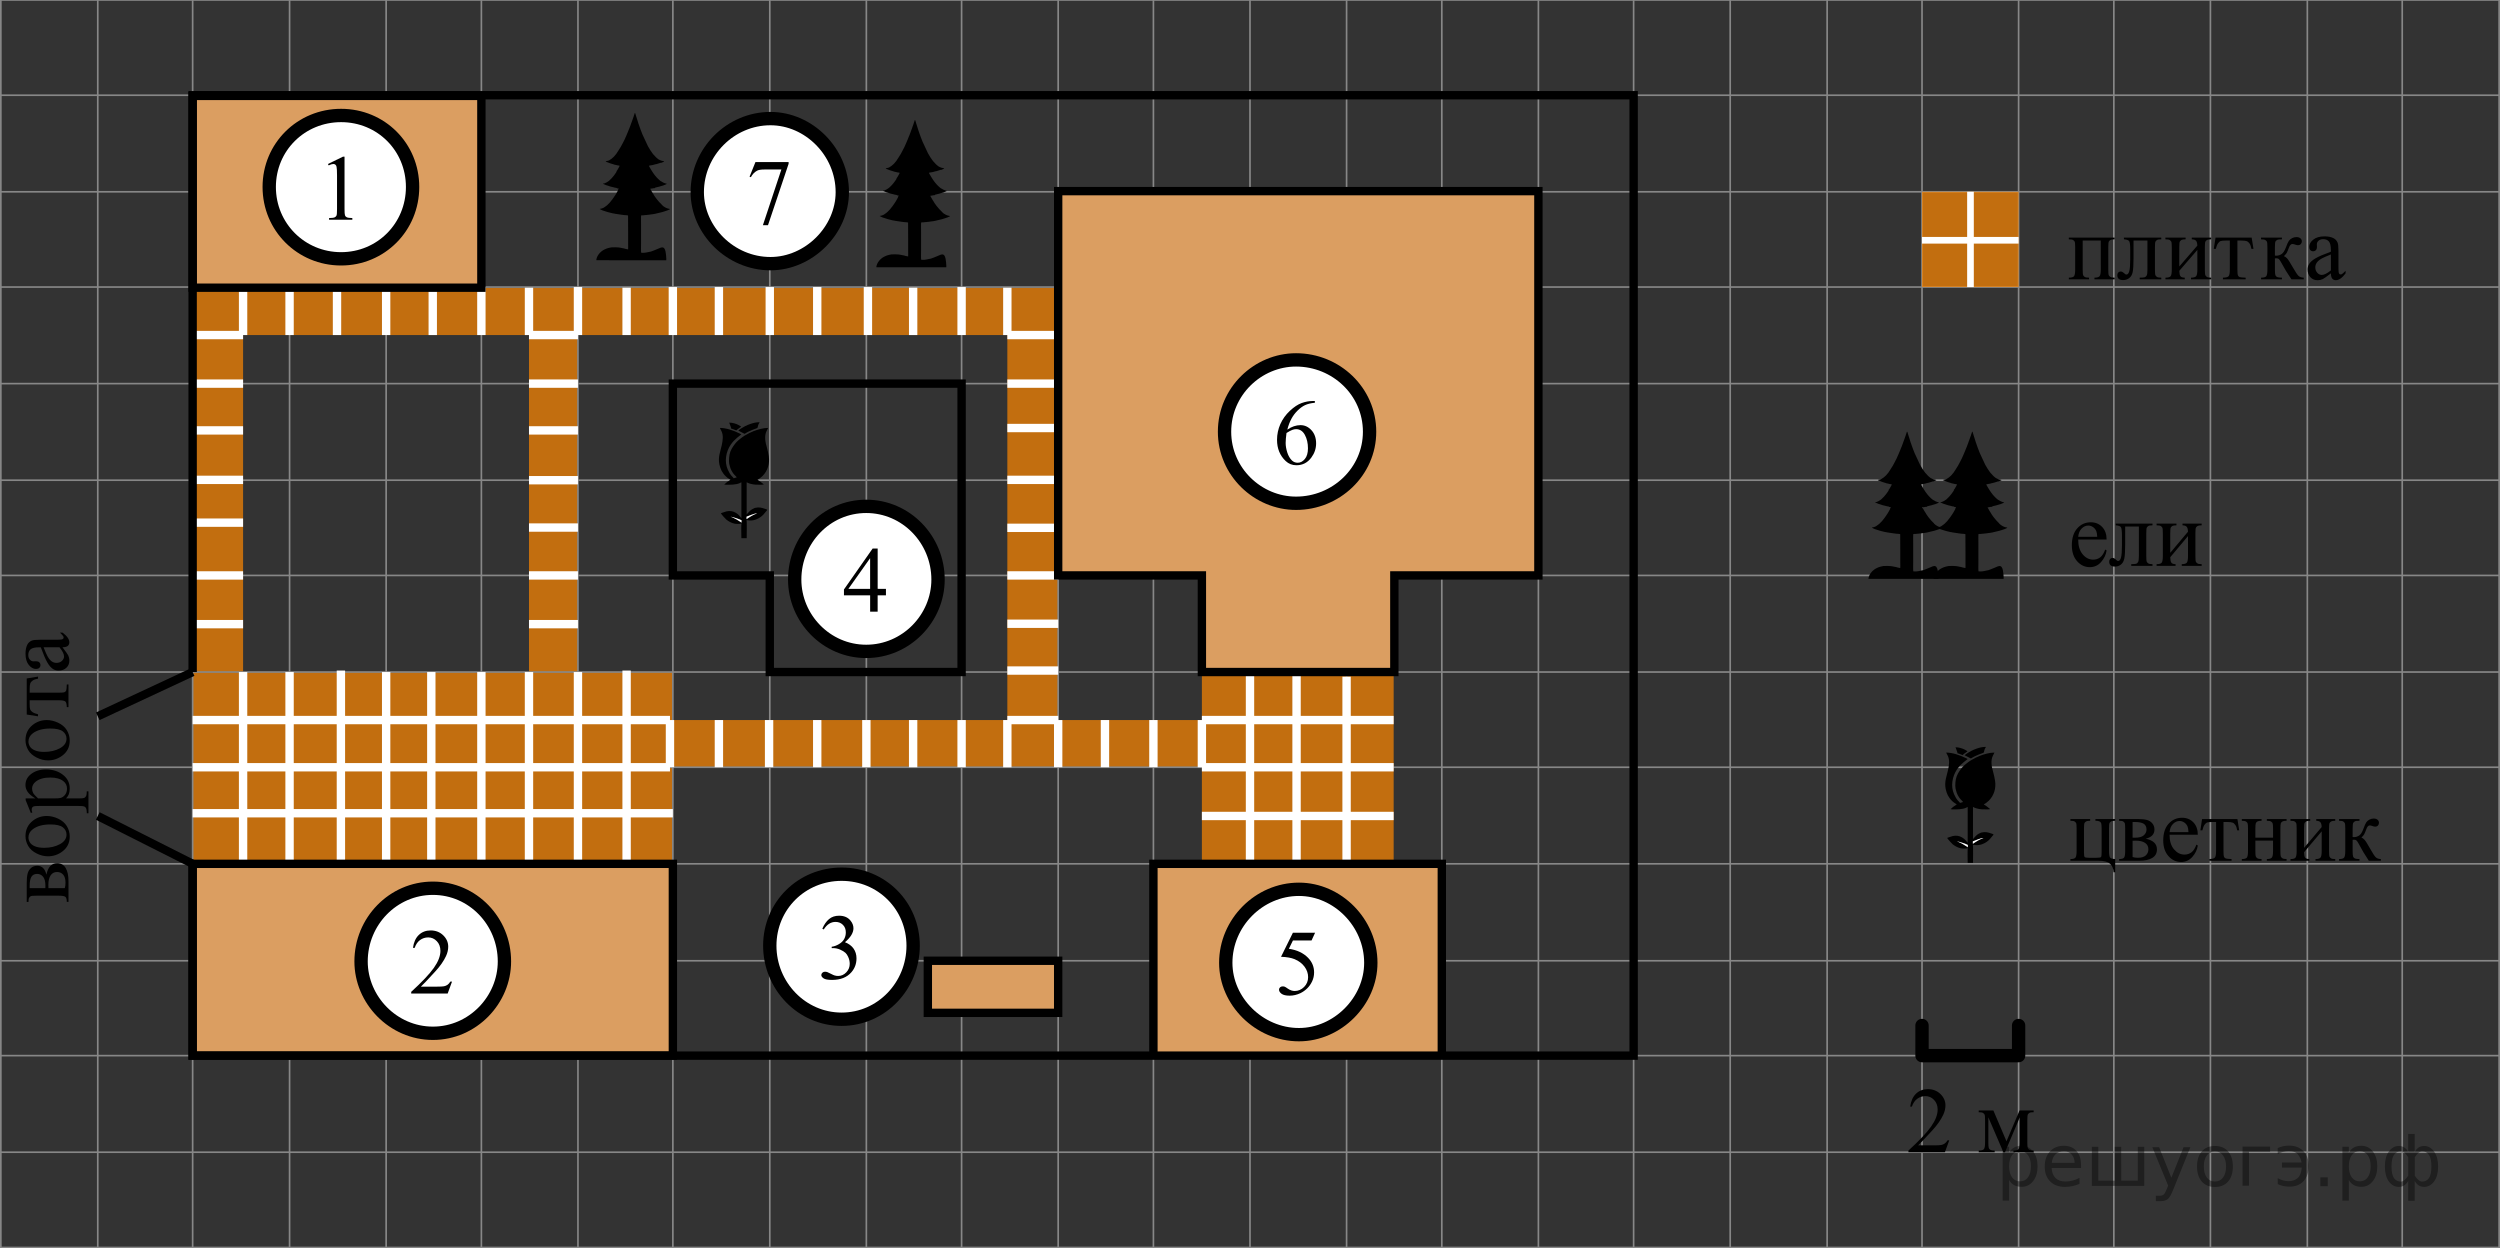 <?xml version="1.0" encoding="utf-8"?>
<!-- Generator: Adobe Illustrator 16.0.0, SVG Export Plug-In . SVG Version: 6.00 Build 0)  -->
<!DOCTYPE svg PUBLIC "-//W3C//DTD SVG 1.1//EN" "http://www.w3.org/Graphics/SVG/1.1/DTD/svg11.dtd">
<svg version="1.1" id="Слой_1" xmlns="http://www.w3.org/2000/svg" xmlns:xlink="http://www.w3.org/1999/xlink" x="0px" y="0px"
	 width="298.766px" height="149.181px" viewBox="0 0.1 298.766 149.181" enable-background="new 0 0.1 298.766 149.181"
	 xml:space="preserve">
<rect x="0" y="0.1" width="298.766" height="149.181" fill="#333333" stroke="none"/>
<rect x="120.383" y="40.141" opacity="0.7" fill="#FF8800" width="6.076" height="46.011"/>
<rect x="80.066" y="86.151" opacity="0.7" fill="#FF8800" width="63.567" height="5.641"/>
<rect x="143.633" y="80.412" opacity="0.7" fill="#FF8800" width="22.917" height="22.849"/>
<rect x="63.217" y="40.141" opacity="0.7" fill="#FF8800" width="5.853" height="40.271"/>
<rect x="29.05" y="34.483" opacity="0.7" fill="#FF8800" width="97.41" height="5.658"/>
<rect x="23.022" y="34.483" opacity="0.7" fill="#FF8800" width="6.028" height="45.929"/>
<rect x="23.022" y="80.412" opacity="0.7" fill="#FF8800" width="57.39" height="22.921"/>
<rect x="0.1" y="0.1" fill="none" stroke="#878787" stroke-width="0.199" stroke-miterlimit="10" width="298.563" height="149.082"/>
<line fill="none" stroke="#878787" stroke-width="0.199" stroke-miterlimit="10" x1="11.683" y1="0.1" x2="11.683" y2="149.18"/>
<line fill="none" stroke="#878787" stroke-width="0.199" stroke-miterlimit="10" x1="23.022" y1="0.1" x2="23.022" y2="149.18"/>
<line fill="none" stroke="#878787" stroke-width="0.199" stroke-miterlimit="10" x1="34.605" y1="0.1" x2="34.605" y2="149.18"/>
<line fill="none" stroke="#878787" stroke-width="0.199" stroke-miterlimit="10" x1="46.147" y1="0.1" x2="46.147" y2="149.18"/>
<line fill="none" stroke="#878787" stroke-width="0.199" stroke-miterlimit="10" x1="57.528" y1="0.1" x2="57.528" y2="149.18"/>
<line fill="none" stroke="#878787" stroke-width="0.199" stroke-miterlimit="10" x1="69.07" y1="0.1" x2="69.07" y2="149.18"/>
<line fill="none" stroke="#878787" stroke-width="0.199" stroke-miterlimit="10" x1="80.411" y1="0.1" x2="80.411" y2="149.18"/>
<line fill="none" stroke="#878787" stroke-width="0.199" stroke-miterlimit="10" x1="91.994" y1="0.1" x2="91.994" y2="149.18"/>
<line fill="none" stroke="#878787" stroke-width="0.199" stroke-miterlimit="10" x1="103.536" y1="0.1" x2="103.536" y2="149.18"/>
<line fill="none" stroke="#878787" stroke-width="0.199" stroke-miterlimit="10" x1="114.917" y1="0.1" x2="114.917" y2="149.18"/>
<line fill="none" stroke="#878787" stroke-width="0.199" stroke-miterlimit="10" x1="126.459" y1="0.1" x2="126.459" y2="149.18"/>
<line fill="none" stroke="#878787" stroke-width="0.199" stroke-miterlimit="10" x1="137.84" y1="0.1" x2="137.84" y2="149.18"/>
<line fill="none" stroke="#878787" stroke-width="0.199" stroke-miterlimit="10" x1="149.382" y1="0.1" x2="149.382" y2="149.18"/>
<line fill="none" stroke="#878787" stroke-width="0.199" stroke-miterlimit="10" x1="160.925" y1="0.1" x2="160.925" y2="149.18"/>
<line fill="none" stroke="#878787" stroke-width="0.199" stroke-miterlimit="10" x1="172.306" y1="0.1" x2="172.306" y2="149.18"/>
<line fill="none" stroke="#878787" stroke-width="0.199" stroke-miterlimit="10" x1="183.848" y1="0.1" x2="183.848" y2="149.18"/>
<line fill="none" stroke="#878787" stroke-width="0.199" stroke-miterlimit="10" x1="195.229" y1="0.1" x2="195.229" y2="149.18"/>
<line fill="none" stroke="#878787" stroke-width="0.199" stroke-miterlimit="10" x1="206.771" y1="0.1" x2="206.771" y2="149.18"/>
<line fill="none" stroke="#878787" stroke-width="0.199" stroke-miterlimit="10" x1="218.354" y1="0.1" x2="218.354" y2="149.18"/>
<line fill="none" stroke="#878787" stroke-width="0.199" stroke-miterlimit="10" x1="229.693" y1="0.1" x2="229.693" y2="149.18"/>
<line fill="none" stroke="#878787" stroke-width="0.199" stroke-miterlimit="10" x1="241.236" y1="0.1" x2="241.236" y2="149.18"/>
<line fill="none" stroke="#878787" stroke-width="0.199" stroke-miterlimit="10" x1="252.617" y1="0.1" x2="252.617" y2="149.18"/>
<line fill="none" stroke="#878787" stroke-width="0.199" stroke-miterlimit="10" x1="264.159" y1="0.1" x2="264.159" y2="149.18"/>
<line fill="none" stroke="#878787" stroke-width="0.199" stroke-miterlimit="10" x1="275.742" y1="0.1" x2="275.742" y2="149.18"/>
<line fill="none" stroke="#878787" stroke-width="0.199" stroke-miterlimit="10" x1="287.082" y1="0.1" x2="287.082" y2="149.18"/>
<line fill="none" stroke="#878787" stroke-width="0.199" stroke-miterlimit="10" x1="0.1" y1="68.869" x2="298.664" y2="68.869"/>
<line fill="none" stroke="#878787" stroke-width="0.199" stroke-miterlimit="10" x1="0.1" y1="57.488" x2="298.664" y2="57.488"/>
<line fill="none" stroke="#878787" stroke-width="0.199" stroke-miterlimit="10" x1="0.1" y1="45.945" x2="298.664" y2="45.945"/>
<line fill="none" stroke="#878787" stroke-width="0.199" stroke-miterlimit="10" x1="0.1" y1="34.403" x2="298.664" y2="34.403"/>
<line fill="none" stroke="#878787" stroke-width="0.199" stroke-miterlimit="10" x1="0.1" y1="23.022" x2="298.664" y2="23.022"/>
<line fill="none" stroke="#878787" stroke-width="0.199" stroke-miterlimit="10" x1="0.1" y1="11.48" x2="298.664" y2="11.48"/>
<line fill="none" stroke="#878787" stroke-width="0.199" stroke-miterlimit="10" x1="0.1" y1="80.412" x2="298.664" y2="80.412"/>
<line fill="none" stroke="#878787" stroke-width="0.199" stroke-miterlimit="10" x1="0.1" y1="91.792" x2="298.664" y2="91.792"/>
<line fill="none" stroke="#878787" stroke-width="0.199" stroke-miterlimit="10" x1="0.1" y1="103.333" x2="298.664" y2="103.333"/>
<line fill="none" stroke="#878787" stroke-width="0.199" stroke-miterlimit="10" x1="0.1" y1="114.917" x2="298.664" y2="114.917"/>
<line fill="none" stroke="#878787" stroke-width="0.199" stroke-miterlimit="10" x1="0.1" y1="126.255" x2="298.664" y2="126.255"/>
<line fill="none" stroke="#878787" stroke-width="0.199" stroke-miterlimit="10" x1="0.1" y1="137.798" x2="298.664" y2="137.798"/>
<rect x="229.693" y="23.022" opacity="0.7" fill="#FF8800" enable-background="new    " width="11.543" height="11.38"/>
<line fill="none" x1="235.485" y1="23.022" x2="235.485" y2="34.403"/>
<line fill="none" stroke="#FFFFFF" stroke-width="0.796" stroke-miterlimit="10" x1="235.485" y1="23.022" x2="235.485" y2="34.403"/>
<line fill="none" stroke="#FFFFFF" stroke-width="0.796" stroke-miterlimit="10" x1="241.236" y1="34.403" x2="241.236" y2="34.403"/>
<line fill="none" stroke="#FFFFFF" stroke-width="0.796" stroke-miterlimit="10" x1="229.693" y1="34.403" x2="229.693" y2="34.403"/>
<line fill="none" stroke="#FFFFFF" stroke-width="0.796" stroke-miterlimit="10" x1="229.693" y1="28.814" x2="241.236" y2="28.814"/>
<g>
	<path d="M251.053,28.847h-2.158v3.466c0,0.385,0.021,0.615,0.061,0.689s0.104,0.14,0.188,0.196c0.085,0.057,0.255,0.084,0.51,0.084
		v0.202h-2.414v-0.202c0.323,0,0.53-0.059,0.621-0.177c0.092-0.118,0.137-0.383,0.137-0.793v-2.648c0-0.389-0.021-0.618-0.061-0.689
		c-0.04-0.07-0.103-0.134-0.187-0.19c-0.083-0.057-0.254-0.085-0.513-0.085v-0.207h5.472V28.7c-0.243,0-0.406,0.025-0.489,0.074
		c-0.085,0.049-0.149,0.109-0.196,0.183c-0.047,0.072-0.07,0.309-0.07,0.708v2.648c0,0.385,0.021,0.615,0.062,0.689
		s0.104,0.14,0.188,0.196c0.086,0.057,0.256,0.084,0.51,0.084v0.202h-2.414v-0.202c0.303,0,0.503-0.055,0.604-0.166
		c0.104-0.11,0.153-0.379,0.153-0.804L251.053,28.847L251.053,28.847z"/>
	<path d="M253.821,28.493h4.464V28.7c-0.247,0-0.412,0.025-0.493,0.074c-0.082,0.049-0.146,0.109-0.192,0.183
		c-0.049,0.072-0.071,0.309-0.071,0.708v2.648c0,0.385,0.021,0.615,0.061,0.689s0.104,0.14,0.188,0.196
		c0.084,0.056,0.255,0.084,0.511,0.084v0.202h-2.583v-0.202c0.278,0,0.473-0.015,0.58-0.043c0.106-0.029,0.19-0.1,0.254-0.21
		c0.063-0.111,0.092-0.35,0.092-0.717v-3.466h-1.662v2.104c0,0.796-0.034,1.354-0.104,1.676c-0.07,0.321-0.211,0.56-0.42,0.714
		c-0.209,0.154-0.447,0.231-0.717,0.231c-0.466,0-0.697-0.192-0.697-0.577c0-0.131,0.037-0.238,0.111-0.322
		c0.074-0.083,0.172-0.125,0.292-0.125c0.127,0,0.244,0.053,0.354,0.158c0.142,0.138,0.248,0.207,0.32,0.207
		c0.163,0,0.282-0.138,0.355-0.411c0.075-0.274,0.111-0.755,0.111-1.441v-1.102c0-0.566-0.04-0.911-0.122-1.035
		c-0.082-0.123-0.291-0.197-0.63-0.224L253.821,28.493L253.821,28.493z"/>
	<path d="M260.437,31.948l2.158-2.495c-0.009-0.28-0.062-0.475-0.158-0.584c-0.1-0.108-0.269-0.165-0.507-0.169v-0.207h2.32V28.7
		c-0.243,0-0.406,0.025-0.489,0.074c-0.084,0.049-0.149,0.109-0.196,0.183c-0.047,0.072-0.07,0.309-0.07,0.708v2.648
		c0,0.385,0.021,0.615,0.062,0.689s0.104,0.14,0.188,0.196c0.086,0.057,0.256,0.084,0.51,0.084v0.202h-2.414v-0.202
		c0.303,0,0.503-0.055,0.604-0.166c0.104-0.11,0.153-0.379,0.153-0.804v-2.349l-2.158,2.501c0.007,0.31,0.052,0.521,0.131,0.638
		c0.08,0.117,0.253,0.177,0.519,0.18v0.202h-2.305v-0.202c0.322,0,0.529-0.059,0.62-0.177c0.092-0.118,0.137-0.383,0.137-0.793
		v-2.648c0-0.389-0.021-0.618-0.061-0.689c-0.04-0.07-0.103-0.134-0.187-0.19c-0.083-0.057-0.254-0.085-0.512-0.085v-0.207h2.413
		V28.7c-0.243,0-0.406,0.025-0.49,0.074c-0.083,0.049-0.147,0.109-0.194,0.183c-0.049,0.072-0.071,0.309-0.071,0.708L260.437,31.948
		L260.437,31.948z"/>
	<path d="M264.773,28.493h4.314l0.22,1.352h-0.245c-0.044-0.271-0.117-0.482-0.219-0.632c-0.103-0.15-0.219-0.247-0.35-0.294
		c-0.132-0.048-0.354-0.071-0.671-0.071h-0.437v3.466c0,0.37,0.022,0.605,0.067,0.706c0.046,0.1,0.118,0.166,0.221,0.198
		c0.103,0.033,0.335,0.055,0.697,0.065v0.202h-2.714v-0.202c0.35-0.007,0.572-0.063,0.674-0.169
		c0.101-0.106,0.148-0.372,0.148-0.801v-3.466h-0.446c-0.313,0-0.524,0.02-0.638,0.058c-0.113,0.038-0.222,0.129-0.324,0.271
		c-0.103,0.143-0.191,0.366-0.265,0.667h-0.245L264.773,28.493z"/>
	<path d="M275.315,33.485h-1.471c-0.458-0.665-0.872-1.347-1.243-2.044c-0.087-0.159-0.166-0.278-0.236-0.356
		s-0.169-0.117-0.292-0.117c-0.044,0-0.111,0.004-0.206,0.011v1.335c0,0.359,0.021,0.59,0.063,0.689s0.116,0.172,0.227,0.215
		c0.108,0.044,0.292,0.065,0.551,0.065v0.202h-2.495v-0.202c0.323,0,0.529-0.059,0.621-0.177c0.091-0.118,0.136-0.383,0.136-0.793
		v-2.648c0-0.389-0.021-0.618-0.061-0.689c-0.039-0.07-0.102-0.134-0.186-0.19c-0.083-0.057-0.255-0.085-0.513-0.085v-0.207h2.495
		V28.7c-0.302,0-0.487,0.022-0.56,0.065c-0.07,0.044-0.136,0.098-0.192,0.161c-0.059,0.063-0.088,0.31-0.088,0.738v0.981
		c0.084,0.007,0.141,0.011,0.17,0.011c0.222,0,0.43-0.063,0.623-0.188c0.194-0.125,0.368-0.392,0.521-0.798
		c0.142-0.386,0.259-0.646,0.352-0.779c0.094-0.135,0.223-0.244,0.388-0.33c0.165-0.085,0.339-0.128,0.521-0.128
		c0.195,0,0.354,0.047,0.469,0.142c0.116,0.095,0.175,0.218,0.175,0.371c0,0.127-0.042,0.234-0.125,0.324
		c-0.084,0.089-0.2,0.133-0.35,0.133c-0.08,0-0.18-0.021-0.3-0.065c-0.152-0.054-0.27-0.081-0.35-0.081
		c-0.167,0-0.307,0.144-0.414,0.43c-0.124,0.331-0.215,0.545-0.271,0.641c-0.06,0.097-0.169,0.225-0.333,0.385
		c0.113,0.032,0.234,0.116,0.368,0.25c0.133,0.135,0.379,0.518,0.737,1.15c0.287,0.505,0.502,0.824,0.646,0.959
		c0.145,0.134,0.353,0.205,0.624,0.212V33.485L275.315,33.485z"/>
	<path d="M278.558,32.765c-0.513,0.396-0.834,0.625-0.964,0.687c-0.196,0.091-0.405,0.137-0.628,0.137
		c-0.346,0-0.63-0.118-0.854-0.354c-0.224-0.236-0.336-0.547-0.336-0.932c0-0.243,0.056-0.454,0.164-0.632
		c0.147-0.247,0.407-0.479,0.776-0.698c0.367-0.218,0.98-0.482,1.839-0.795v-0.196c0-0.498-0.079-0.84-0.237-1.024
		c-0.156-0.186-0.388-0.278-0.688-0.278c-0.229,0-0.41,0.062-0.545,0.186c-0.14,0.123-0.207,0.265-0.207,0.425l0.012,0.316
		c0,0.167-0.043,0.296-0.128,0.387c-0.086,0.091-0.197,0.136-0.336,0.136c-0.135,0-0.244-0.047-0.329-0.142
		c-0.086-0.094-0.128-0.223-0.128-0.387c0-0.313,0.158-0.6,0.479-0.86c0.318-0.262,0.768-0.393,1.346-0.393
		c0.442,0,0.808,0.074,1.091,0.224c0.214,0.112,0.371,0.288,0.474,0.528c0.064,0.156,0.1,0.476,0.1,0.959v1.694
		c0,0.477,0.009,0.768,0.026,0.875c0.019,0.107,0.049,0.179,0.091,0.215c0.042,0.037,0.09,0.055,0.146,0.055
		c0.059,0,0.107-0.013,0.151-0.038c0.076-0.047,0.225-0.18,0.44-0.397v0.305c-0.406,0.545-0.796,0.817-1.166,0.817
		c-0.178,0-0.319-0.062-0.425-0.186C278.616,33.274,278.562,33.063,278.558,32.765z M278.558,32.411V30.51
		c-0.55,0.218-0.902,0.372-1.063,0.463c-0.287,0.16-0.492,0.327-0.615,0.502c-0.124,0.174-0.187,0.365-0.187,0.572
		c0,0.261,0.078,0.479,0.234,0.65c0.155,0.173,0.336,0.259,0.539,0.259C277.744,32.956,278.107,32.775,278.558,32.411z"/>
</g>
<polyline fill="none" stroke="#000000" stroke-width="1.594" stroke-linecap="round" stroke-linejoin="round" stroke-miterlimit="10" points="
	229.693,122.652 229.693,126.255 241.236,126.255 241.236,122.652 "/>
<g>
	<path d="M232.947,136.376l-0.518,1.422h-4.359v-0.2c1.282-1.171,2.186-2.125,2.708-2.867c0.521-0.738,0.784-1.418,0.784-2.031
		c0-0.469-0.145-0.854-0.431-1.154c-0.286-0.303-0.631-0.453-1.029-0.453c-0.363,0-0.688,0.107-0.979,0.318
		c-0.288,0.213-0.502,0.523-0.641,0.936h-0.202c0.092-0.672,0.324-1.188,0.7-1.547s0.847-0.541,1.409-0.541
		c0.599,0,1.1,0.193,1.501,0.578c0.4,0.387,0.604,0.84,0.604,1.363c0,0.373-0.089,0.746-0.263,1.121
		c-0.271,0.59-0.705,1.213-1.31,1.869c-0.903,0.987-1.469,1.584-1.693,1.787h1.93c0.393,0,0.668-0.015,0.825-0.043
		c0.158-0.029,0.302-0.088,0.429-0.179c0.127-0.09,0.236-0.215,0.332-0.379H232.947L232.947,136.376z"/>
</g>
<g>
	<path d="M239.789,136.498l1.559-3.688h1.686v0.207c-0.247,0-0.412,0.023-0.493,0.072c-0.082,0.049-0.146,0.109-0.192,0.184
		c-0.049,0.07-0.071,0.31-0.071,0.707v2.648c0,0.346,0.019,0.566,0.053,0.668c0.033,0.1,0.104,0.174,0.213,0.227
		c0.105,0.052,0.271,0.076,0.493,0.076v0.201h-2.414V137.6c0.298,0,0.497-0.057,0.599-0.166c0.104-0.11,0.153-0.379,0.153-0.805
		v-3.002l-1.767,4.174h-0.19l-1.798-4.174v3.002c0,0.346,0.019,0.566,0.055,0.668c0.036,0.1,0.106,0.174,0.212,0.227
		c0.104,0.052,0.271,0.076,0.491,0.076v0.201h-1.907V137.6c0.323,0,0.53-0.061,0.621-0.178c0.092-0.119,0.137-0.383,0.137-0.793
		v-2.648c0-0.389-0.021-0.617-0.061-0.688c-0.04-0.072-0.103-0.135-0.187-0.191c-0.083-0.057-0.254-0.084-0.513-0.084v-0.207h1.755
		L239.789,136.498z"/>
</g>
<g>
	<path d="M5.546,104.628c0.189-0.912,0.615-1.367,1.281-1.367c0.453,0,0.793,0.189,1.02,0.568c0.227,0.38,0.338,0.909,0.338,1.589
		v2.463H7.984c0-0.322-0.063-0.526-0.184-0.612c-0.121-0.085-0.385-0.128-0.787-0.128H4.365c-0.393,0-0.623,0.021-0.69,0.059
		c-0.067,0.037-0.131,0.098-0.188,0.18c-0.057,0.082-0.084,0.25-0.084,0.504H3.195v-2.3c0-0.441,0.033-0.802,0.104-1.076
		c0.067-0.273,0.205-0.499,0.408-0.676c0.204-0.176,0.45-0.265,0.741-0.265C5.01,103.565,5.38,103.919,5.546,104.628z
		 M5.421,106.235c0.004-0.159,0.006-0.256,0.006-0.288c0-0.497-0.096-0.857-0.285-1.079c-0.191-0.222-0.424-0.332-0.695-0.332
		c-0.315,0-0.545,0.111-0.688,0.338s-0.213,0.585-0.213,1.079v0.282H5.421z M7.741,106.235c0.061-0.182,0.088-0.396,0.088-0.647
		c0-0.433-0.094-0.754-0.283-0.965c-0.188-0.21-0.434-0.314-0.729-0.314c-0.334,0-0.592,0.137-0.77,0.407
		c-0.18,0.272-0.268,0.65-0.268,1.135c0,0.12,0.004,0.249,0.012,0.388L7.741,106.235L7.741,106.235z"/>
	<path d="M3.046,100.017c0-0.756,0.287-1.361,0.859-1.819c0.489-0.39,1.055-0.583,1.688-0.583c0.447,0,0.897,0.106,1.356,0.32
		c0.457,0.215,0.804,0.51,1.035,0.887c0.23,0.376,0.349,0.795,0.349,1.256c0,0.752-0.3,1.351-0.898,1.793
		c-0.504,0.374-1.071,0.563-1.698,0.563c-0.459,0-0.914-0.113-1.365-0.342c-0.451-0.227-0.787-0.524-1.004-0.896
		C3.154,100.823,3.046,100.431,3.046,100.017z M3.4,100.186c0,0.191,0.057,0.387,0.17,0.58c0.114,0.193,0.315,0.353,0.604,0.473
		c0.289,0.119,0.656,0.18,1.105,0.18c0.729,0,1.354-0.146,1.881-0.435c0.524-0.287,0.789-0.669,0.789-1.143
		c0-0.352-0.146-0.643-0.437-0.87c-0.291-0.229-0.789-0.345-1.498-0.345c-0.887,0-1.584,0.189-2.094,0.572
		C3.573,99.457,3.4,99.787,3.4,100.186z"/>
	<path d="M3.686,97.259l-0.62-1.536v-0.207h1.166c-0.438-0.26-0.746-0.519-0.923-0.776c-0.178-0.261-0.266-0.533-0.266-0.819
		c0-0.502,0.196-0.92,0.59-1.254c0.479-0.41,1.104-0.614,1.873-0.614c0.86,0,1.573,0.246,2.137,0.74
		c0.461,0.406,0.691,0.919,0.691,1.536c0,0.27-0.037,0.501-0.113,0.696c-0.055,0.146-0.164,0.311-0.328,0.491h1.521
		c0.343,0,0.56-0.021,0.652-0.063c0.092-0.041,0.166-0.114,0.221-0.219c0.056-0.104,0.082-0.291,0.082-0.563h0.201v2.615h-0.201
		V97.15c0.002-0.199-0.034-0.37-0.114-0.513c-0.041-0.069-0.104-0.123-0.193-0.161c-0.09-0.038-0.313-0.058-0.678-0.058H4.661
		c-0.321,0-0.526,0.016-0.614,0.043c-0.088,0.029-0.152,0.076-0.195,0.141c-0.045,0.063-0.065,0.148-0.065,0.26
		c0,0.087,0.024,0.197,0.076,0.331L3.686,97.259z M4.553,95.516h1.863c0.403,0,0.67-0.018,0.797-0.051
		c0.211-0.051,0.396-0.175,0.555-0.372c0.16-0.198,0.24-0.447,0.24-0.749c0-0.363-0.144-0.657-0.426-0.884
		c-0.369-0.294-0.892-0.44-1.563-0.44c-0.764,0-1.35,0.167-1.762,0.501c-0.283,0.231-0.424,0.51-0.424,0.828
		c0,0.175,0.043,0.349,0.131,0.52C4.031,94.998,4.227,95.214,4.553,95.516z"/>
	<path d="M3.046,88.555c0-0.757,0.287-1.362,0.859-1.82c0.489-0.389,1.055-0.583,1.688-0.583c0.447,0,0.897,0.107,1.356,0.321
		c0.457,0.215,0.804,0.51,1.035,0.886c0.23,0.376,0.349,0.796,0.349,1.257c0,0.752-0.3,1.35-0.898,1.793
		c-0.504,0.374-1.071,0.563-1.698,0.563c-0.459,0-0.914-0.113-1.365-0.342c-0.451-0.228-0.787-0.524-1.004-0.896
		C3.154,89.36,3.046,88.969,3.046,88.555z M3.4,88.724c0,0.191,0.057,0.386,0.17,0.58c0.114,0.193,0.315,0.353,0.604,0.472
		c0.289,0.12,0.656,0.181,1.105,0.181c0.729,0,1.354-0.146,1.881-0.435c0.524-0.288,0.789-0.669,0.789-1.143
		c0-0.353-0.146-0.644-0.437-0.871s-0.789-0.344-1.498-0.344c-0.887,0-1.584,0.189-2.094,0.571C3.573,87.996,3.4,88.325,3.4,88.724z
		"/>
	<path d="M3.193,85.493v-4.314l1.352-0.22v0.245c-0.271,0.044-0.482,0.117-0.633,0.219c-0.148,0.103-0.246,0.219-0.295,0.35
		c-0.047,0.132-0.07,0.354-0.07,0.67v0.438h3.467c0.371,0,0.605-0.022,0.705-0.067c0.102-0.046,0.166-0.119,0.199-0.222
		c0.031-0.102,0.055-0.334,0.064-0.696h0.2v2.713h-0.2c-0.009-0.35-0.063-0.571-0.168-0.673c-0.106-0.101-0.373-0.148-0.804-0.148
		H3.545v0.445c0,0.313,0.021,0.524,0.057,0.639c0.039,0.112,0.13,0.221,0.273,0.323c0.143,0.104,0.364,0.192,0.668,0.266v0.243
		L3.193,85.493z"/>
	<path d="M7.464,77.455c0.396,0.512,0.625,0.834,0.688,0.964c0.09,0.196,0.137,0.405,0.137,0.627c0,0.347-0.117,0.631-0.354,0.854
		c-0.235,0.225-0.547,0.336-0.932,0.336c-0.244,0-0.455-0.055-0.634-0.163c-0.245-0.148-0.479-0.407-0.696-0.776
		c-0.22-0.367-0.481-0.98-0.795-1.839H4.68c-0.498,0-0.838,0.079-1.022,0.236c-0.187,0.157-0.277,0.389-0.277,0.688
		c0,0.229,0.063,0.411,0.186,0.546c0.125,0.139,0.267,0.206,0.426,0.206l0.314-0.011c0.168,0,0.297,0.043,0.389,0.128
		c0.09,0.086,0.137,0.197,0.137,0.336c0,0.135-0.049,0.244-0.143,0.329c-0.096,0.086-0.225,0.128-0.389,0.128
		c-0.313,0-0.6-0.158-0.859-0.479c-0.262-0.318-0.393-0.769-0.393-1.346c0-0.443,0.072-0.808,0.223-1.091
		c0.113-0.214,0.289-0.372,0.529-0.474c0.155-0.065,0.477-0.1,0.959-0.1h1.693c0.477,0,0.768-0.01,0.875-0.027
		c0.106-0.017,0.18-0.048,0.217-0.09c0.035-0.042,0.053-0.09,0.053-0.146c0-0.059-0.012-0.107-0.037-0.151
		c-0.047-0.076-0.18-0.225-0.396-0.44h0.306c0.545,0.406,0.815,0.796,0.815,1.166c0,0.178-0.063,0.319-0.186,0.425
		C7.971,77.396,7.762,77.451,7.464,77.455z M7.111,77.455H5.208c0.219,0.549,0.373,0.901,0.465,1.063
		c0.158,0.287,0.326,0.492,0.5,0.614c0.176,0.124,0.365,0.187,0.572,0.187c0.262,0,0.479-0.077,0.65-0.233
		c0.172-0.155,0.26-0.336,0.26-0.539C7.656,78.268,7.473,77.905,7.111,77.455z"/>
</g>
<path d="M233.509,58.677c-0.016,0.074-0.113,0.189-0.154,0.248c-0.057,0.082-0.108,0.15-0.159,0.222
	c-0.099,0.137-0.175,0.201-0.26,0.312l-0.339,0.332c-0.103,0.053-0.146,0.109-0.287,0.186l-0.23,0.105
	c-0.059,0.025-0.043,0.016-0.116,0.024c-0.06,0.007-0.055,0.011-0.071,0.028c0.018,0.047-0.02,0.006,0.048,0.037l0.325,0.139
	c0.063,0.025,0.143,0.049,0.212,0.063c0.074,0.014,0.237,0.093,0.306,0.102l0.328,0.078c0.063,0.018,0.148,0.051,0.209,0.057
	c0.06,0.006,0.178,0.012,0.23,0.051c0.004,0.025-0.012,0.016,0.031,0.029c0.021,0.007,0.041,0.004,0.063,0.004
	c0.073,0,0.07,0.006,0.113,0.034l-0.072,0.13c-0.02,0.033-0.027,0.012-0.008,0.061c-0.055,0.135-0.24,0.422-0.299,0.532
	l-0.219,0.327c-0.115,0.164-0.218,0.316-0.357,0.471c-0.023,0.027-0.036,0.045-0.059,0.078c-0.008,0.01-0.024,0.033-0.029,0.037
	l-0.289,0.293c-0.011,0.012-0.008,0.009-0.017,0.017c-0.056,0.052-0.103,0.087-0.153,0.124c-0.029,0.02-0.055,0.039-0.08,0.058
	l-0.177,0.124c-0.01,0.006-0.009,0.006-0.022,0.012l-0.096,0.049c-0.092,0.045-0.223,0.078-0.322,0.092
	c-0.064,0.01-0.035-0.008-0.058,0.027c0.024,0.057,0.03-0.004,0.101,0.059c0.033,0.029,0.115,0.057,0.152,0.074
	c0.054,0.023,0.037,0.027,0.089,0.039l0.591,0.188c0.057,0.021,0.145,0.047,0.205,0.055l0.414,0.102
	c0.164,0.012,0.087,0.025,0.225,0.037c0.075,0.006,0.044,0.011,0.096,0.025c0.039,0.011,0.086,0.008,0.129,0.011
	c0.074,0.007,0.025,0.022,0.223,0.034c0.109,0.006,0.021,0.028,0.225,0.034c0.095,0.003,0.037,0.028,0.223,0.032
	c0.103,0.003,0.139,0.023,0.225,0.031c0.059,0.006,0.477,0.023,0.479,0.057l0.009,2.014c0,0.336,0,0.672,0,1.008
	c0,0.168-0.001,0.336,0.001,0.504c0.001,0.154,0.012,0.373-0.005,0.521c-0.055,0.001-0.272-0.05-0.297-0.06
	c-0.032-0.014-0.027-0.008-0.063-0.016c-0.045-0.01-0.027-0.01-0.066-0.022l-0.146-0.035c-0.014-0.005-0.191-0.024-0.289-0.056
	c-0.056-0.018-0.078-0.021-0.148-0.025c-0.07-0.003-0.103-0.014-0.158-0.02c-0.205-0.021-0.473-0.021-0.683-0.012
	c-0.054,0.002-0.114,0.002-0.167,0.006c-0.021,0.002-0.058,0.012-0.067,0.016l-0.079,0.014c-0.071,0.005-0.206,0.054-0.283,0.07
	c-0.168,0.039-0.563,0.23-0.695,0.346c-0.257,0.221-0.232,0.186-0.424,0.447c-0.076,0.102-0.107,0.193-0.152,0.287
	c-0.039,0.082-0.096,0.294-0.072,0.355l8.354,0.002c0.013-0.065-0.008-0.334-0.016-0.411c-0.007-0.062-0.003-0.138-0.013-0.2
	c-0.045-0.277-0.049-0.613-0.234-0.837c-0.073-0.068-0.204-0.12-0.331-0.073c-0.038,0.014-0.054,0.011-0.091,0.021l-0.466,0.195
	c-0.2,0.083-0.485,0.202-0.698,0.271c-0.032,0.01-0.069,0.008-0.102,0.016c-0.18,0.041-0.244,0.063-0.449,0.094
	c-0.089,0.015-0.012-0.012-0.145,0.023c-0.034,0.01-0.43,0.02-0.457-0.006c-0.037-0.038-0.015-0.969-0.015-1.103l-0.001-2.24
	c0-0.159-0.015-1.036,0.011-1.108c0.069-0.021,0.174-0.006,0.255-0.014c0.078-0.008,0.14-0.025,0.227-0.027
	c0.101-0.002,0.166-0.002,0.247-0.023c0.065-0.016,0.171,0,0.237-0.024c0.057-0.021,0.346-0.04,0.463-0.063
	c0.063-0.014,0.156-0.023,0.221-0.039l0.849-0.203c0.21-0.051,0.419-0.138,0.596-0.193c0.027-0.008,0.026-0.004,0.05-0.014
	l0.129-0.06c0.039-0.015,0.058-0.024,0.091-0.042c0.011-0.006,0.028-0.014,0.042-0.022l0.035-0.025
	c0.001-0.005,0.006-0.005,0.008-0.009c-0.053-0.015-0.01-0.018-0.074-0.028c-0.139-0.022-0.225-0.042-0.349-0.099
	c-0.042-0.019-0.083-0.039-0.123-0.057c-0.08-0.037-0.147-0.086-0.228-0.141l-0.199-0.17c0.008-0.029,0.004-0.024-0.049-0.074
	c-0.002-0.002-0.005-0.004-0.006-0.006l-0.273-0.276c-0.001-0.002-0.003-0.005-0.005-0.007l-0.245-0.292
	c-0.03-0.039-0.036-0.031-0.09-0.112l-0.201-0.28c0-0.003-0.002-0.005-0.004-0.007l-0.078-0.125
	c-0.002-0.006-0.008-0.018-0.01-0.023c-0.012-0.021-0.006-0.012-0.016-0.029l-0.094-0.143c-0.011-0.014-0.005-0.005-0.013-0.02
	l-0.085-0.139c-0.001-0.002-0.004-0.004-0.004-0.007l-0.012-0.021c-0.006-0.011-0.008-0.014-0.012-0.022l-0.14-0.253
	c-0.002-0.001-0.003-0.005-0.005-0.007c-0.031-0.053-0.021-0.021-0.037-0.096c0.252,0,0.011-0.023,0.258-0.033
	c0.123-0.005-0.035-0.034,0.268-0.034l0.025-0.034c0.025-0.033,0.044-0.033,0.094-0.043c0.145-0.025,0.166-0.045,0.275-0.068
	c0.107-0.023,0.057-0.004,0.188-0.045c0.053-0.016,0.129-0.04,0.178-0.058c0.12-0.041,0.195-0.054,0.287-0.079
	c0.021-0.005,0.043-0.022,0.07-0.035c0.03-0.015,0.064-0.021,0.093-0.033l0.16-0.073c0.067-0.026,0.06-0.032,0.072-0.054
	c-0.155-0.058-0.112-0.012-0.21-0.059c-0.059-0.029-0.129-0.041-0.193-0.074l-0.346-0.195c-0.102-0.066-0.184-0.17-0.285-0.25
	c-0.084-0.066-0.298-0.32-0.383-0.424c-0.041-0.051-0.072-0.107-0.115-0.154c-0.031-0.034-0.029-0.047-0.055-0.08
	c-0.012-0.016-0.018-0.022-0.03-0.037c-0.067-0.082-0.126-0.207-0.185-0.285l-0.152-0.25c-0.059-0.125-0.182-0.28-0.179-0.354
	c0.034-0.006,0.067-0.008,0.099-0.014c0.04-0.01,0.043-0.017,0.09-0.023c0.065-0.009,0.135-0.014,0.189-0.027
	c0.144-0.037,0.113-0.012,0.258-0.071c0.031-0.013,0.056-0.007,0.09-0.013c0.059-0.011,0.027-0.02,0.08-0.029
	c0.037-0.007,0.065-0.002,0.102-0.014l0.502-0.158c0.06,0.021,0.055,0.013,0.158-0.033l0.167-0.068c0.026-0.014-0.004,0,0.021-0.014
	c0.023-0.012,0.033-0.008,0.057-0.02c-0.005-0.067-0.031-0.041-0.157-0.078c-0.001,0-0.034-0.008-0.036-0.008
	c-0.096-0.014-0.137-0.022-0.227-0.064l-0.049-0.02c-0.062-0.031-0.135-0.056-0.194-0.096l-0.032-0.023
	c-0.002-0.002-0.006-0.004-0.007-0.006l-0.124-0.099c-0.002-0.001-0.005-0.003-0.008-0.005c-0.091-0.076-0.181-0.156-0.256-0.248
	c-0.011-0.014-0.02-0.025-0.03-0.037l-0.026-0.029c-0.002-0.002-0.005-0.004-0.006-0.006l-0.044-0.046
	c-0.093-0.099-0.133-0.126-0.216-0.256l-0.205-0.299c-0.001-0.001-0.004-0.005-0.005-0.007l-0.012-0.012
	c-0.005-0.005-0.026-0.039-0.03-0.047l-0.045-0.08c-0.001-0.002-0.002-0.005-0.003-0.007l-0.056-0.091
	c-0.001-0.003-0.002-0.006-0.004-0.008c-0.049-0.096-0.116-0.172-0.163-0.273l-0.634-1.36c-0.012-0.032-0.003-0.008-0.014-0.03
	l-0.248-0.637c-0.001-0.004-0.002-0.006-0.003-0.01c-0.001-0.002-0.001-0.006-0.003-0.008l-0.035-0.109
	c-0.012-0.051-0.019-0.024-0.033-0.08l-0.091-0.268c-0.001-0.003-0.003-0.006-0.003-0.008c-0.001-0.003-0.002-0.006-0.003-0.01
	c-0.041-0.144-0.013-0.008-0.056-0.146l-0.207-0.667c-0.017-0.033-0.005,0.019-0.024-0.076c-0.005-0.026-0.003-0.014-0.011-0.032
	l-0.037-0.109c-0.028-0.068-0.041-0.146-0.066-0.225c-0.009-0.027-0.01-0.022-0.018-0.051c-0.018-0.064-0.01-0.109-0.078-0.145
	c-0.021,0.033-0.01,0.011-0.021,0.045l-0.068,0.211c-0.012,0.059-0.02,0.027-0.031,0.082l-0.039,0.139
	c-0.012,0.037-0.012,0.012-0.024,0.055l-0.192,0.548c-0.002,0.003-0.002,0.006-0.004,0.008l-0.051,0.128
	c-0.008,0.021-0.002,0.012-0.007,0.027c-0.001,0.004-0.001,0.007-0.002,0.01s-0.001,0.006-0.002,0.01
	c-0.011,0.033-0.018,0.02-0.028,0.063l-0.017,0.061c0,0.001-0.007,0.01-0.011,0.022c-0.01,0.021-0.003,0.011-0.008,0.026
	l-0.119,0.318c-0.011,0.021-0.002-0.004-0.011,0.022c-0.007,0.017-0.003,0.015-0.006,0.027l-0.021,0.046
	c-0.002,0.002-0.004,0.006-0.004,0.008l-0.007,0.017c-0.009,0.024,0.001,0.009-0.011,0.034c-0.012,0.021,0.001-0.006-0.014,0.02
	c-0.001,0.003-0.003,0.006-0.004,0.008l-0.129,0.331c-0.01,0.022,0-0.001-0.01,0.022c-0.006,0.013-0.008,0.021-0.012,0.033
	c-0.012,0.033-0.028,0.068-0.045,0.102l-0.125,0.299c-0.001,0.002-0.002,0.006-0.004,0.008l-0.19,0.428
	c-0.001,0.002-0.002,0.004-0.003,0.008c-0.001,0.002-0.002,0.005-0.004,0.008c-0.005,0.012-0.002,0.01-0.009,0.023l-0.169,0.326
	c0,0.002-0.002,0.005-0.003,0.008l-0.108,0.205c-0.002,0.002-0.003,0.005-0.004,0.007l-0.074,0.14
	c-0.002,0.002-0.004,0.004-0.005,0.006l-0.069,0.133c-0.002,0.002-0.004,0.005-0.004,0.008l-0.02,0.037
	c-0.002,0.002-0.003,0.005-0.004,0.007l-0.009,0.014c-0.001,0.003-0.003,0.005-0.005,0.007l-0.341,0.543
	c-0.003,0.002-0.005,0.005-0.007,0.006c-0.002,0.002-0.004,0.005-0.005,0.006l-0.08,0.122c-0.001,0.001-0.004,0.005-0.005,0.007
	l-0.018,0.037c-0.029,0.063-0.121,0.154-0.169,0.213l-0.132,0.16c0,0-0.014,0.016-0.016,0.018l-0.066,0.066
	c-0.004,0.002-0.006,0.004-0.008,0.006c-0.002,0.001-0.004,0.002-0.006,0.004l-0.215,0.188c-0.003,0.001-0.006,0.005-0.007,0.006
	l-0.283,0.187c-0.022,0.01-0.032,0.016-0.055,0.024c-0.104,0.044-0.147,0.031-0.233,0.058l-0.119,0.027
	c0.002,0.059,0.01,0.044,0.051,0.063l0.062,0.027c0.023,0.008-0.003-0.005,0.024,0.008l0.122,0.047
	c0.002,0.001,0.007,0.003,0.009,0.004l0.016,0.006c0.012,0.004,0.012,0.002,0.027,0.008l0.08,0.031
	c0.033,0.01,0.012,0.004,0.023,0.01c0.006,0.002-0.006,0.001,0.021,0.012l0.081,0.02c0.027,0.012-0.008,0,0.021,0.013
	c0.012,0.007,0.002,0.003,0.025,0.009l0.371,0.112c0.063,0.021,0.006,0.005,0.043,0.023l0.285,0.062
	c0.059,0.021,0.108,0.02,0.172,0.041c0.041,0.014,0.074,0.004,0.123,0.012c0.064,0.012,0.003,0.032,0.112,0.032l-0.115,0.222
	c-0.004,0.006-0.007,0.016-0.011,0.021l-0.111,0.192c-0.009,0.015-0.012,0.026-0.023,0.044l-0.054,0.08
	c0,0.002-0.014,0.02-0.014,0.02l-0.032,0.035c-0.001,0.003-0.004,0.006-0.006,0.008C233.497,58.637,233.489,58.63,233.509,58.677z"
	/>
<g>
	<path d="M235.152,100.83L235.152,100.83L235.152,100.83z M233.865,100.66c0.256-0.007,1.113,0.309,1.307,0.412l-0.001,0.288
		c-0.026-0.011-0.409-0.283-0.612-0.39C234.419,100.896,234.009,100.681,233.865,100.66L233.865,100.66z M235.767,100.646
		c0.329-0.11,0.917-0.403,1.271-0.401c-0.104,0.059-0.238,0.098-0.352,0.148c-0.346,0.154-0.917,0.546-0.918,0.547L235.767,100.646
		L235.767,100.646z M235.787,96.537L235.787,96.537L235.787,96.537z M235.152,96.537v4.293c-0.207-0.236-0.283-0.428-0.684-0.658
		c-0.342-0.196-0.678-0.246-1.092-0.162l-0.517,0.165c-0.058,0.024-0.095,0.05-0.162,0.065c0.073,0.139,0.548,0.668,0.655,0.754
		c0.283,0.224,0.596,0.397,0.952,0.479c0.246,0.055,0.622,0.052,0.868-0.006c-0.063,0.134-0.021,1.471-0.021,1.749h0.636
		c0-0.306,0.036-2.034-0.022-2.158c0.287,0.024,0.471,0.091,0.846,0.005c0.297-0.067,0.132-0.029,0.361-0.115
		c0.316-0.119,0.618-0.334,0.843-0.588l0.319-0.385c0.057-0.065,0.084-0.059,0.106-0.145c-0.036-0.048-0.063-0.051-0.128-0.075
		c-0.061-0.022-0.119-0.04-0.17-0.058c-0.399-0.131-0.672-0.213-1.144-0.104c-0.108,0.025-0.08,0.023-0.159,0.068
		c-0.063,0.035-0.095,0.035-0.158,0.07c-0.225,0.123-0.437,0.334-0.6,0.535c-0.027,0.033-0.025,0.03-0.049,0.063l-0.047,0.067
		v-3.862c0.066,0.019,0.117,0.062,0.182,0.091c0.062,0.028,0.142,0.053,0.219,0.076c0.492,0.146,0.842,0.127,1.348,0.129
		c0.13,0,0.172-0.021,0.271-0.023v-0.045c-0.058-0.016-0.325-0.281-0.543-0.41c-0.064-0.039-0.14-0.07-0.183-0.135
		c0.138-0.037,0.482-0.313,0.606-0.438c0.611-0.611,0.873-1.486,0.742-2.345c-0.04-0.271-0.152-0.813-0.229-1.065
		c-0.186-0.611-0.328-1.373-0.031-1.969c0.037-0.078,0.164-0.299,0.182-0.363c-0.578,0-1.207,0.186-1.746,0.389l-0.502,0.225
		c-0.395,0.197-0.768,0.419-1.099,0.697c-0.071,0.061-0.13,0.105-0.2,0.162c-0.293,0.234-0.604,0.668-0.797,0.998
		c-0.27,0.463-0.334,0.951-0.336,1.482c-0.002,0.238,0.042,0.417,0.1,0.604c0.074,0.245,0.063,0.272,0.195,0.532
		c0.27,0.526,0.51,0.627,0.637,0.816c-0.107,0.025-0.172,0.069-0.364,0.113c-0.185-0.275-0.351-0.233-0.712-1.037
		c-0.43-0.957-0.222-2.121,0.344-2.965c0.486-0.727,1.226-1.169,1.277-1.246l-0.273-0.137c-0.649-0.324-1.55-0.635-2.293-0.635
		c0.016,0.062,0.133,0.268,0.174,0.348c0.281,0.559,0.169,1.17,0.043,1.756c-0.156,0.725-0.455,1.379-0.277,2.249l0.113,0.409
		c0.109,0.316,0.16,0.393,0.359,0.687c0.152,0.226,0.441,0.499,0.684,0.634c0.07,0.038,0.099,0.076,0.174,0.098
		c-0.035,0.054-0.273,0.195-0.372,0.263c-0.067,0.047-0.111,0.091-0.176,0.143c-0.069,0.056-0.092,0.116-0.179,0.14v0.045
		c0.1,0.003,0.125,0.023,0.25,0.023c0.465,0.001,1.156,0.002,1.576-0.196C235.027,96.604,235.087,96.555,235.152,96.537z"/>
	<path d="M234.786,90.357c0.072,0.049,0.09,0.059,0.18,0.094c0.118,0.047,0.48,0.271,0.572,0.293c0.56-0.376,1.48-0.674,1.496-0.684
		c0.121-0.074,0.026-0.297,0.297-0.702c-0.443,0-0.729,0.079-1.109,0.206c-0.276,0.094-0.381,0.148-0.624,0.263
		C235.449,89.898,234.874,90.238,234.786,90.357z"/>
	<path d="M233.947,90.131c0.193,0.016,0.42,0.159,0.613,0.204c0.1-0.147,0.51-0.374,0.568-0.454
		c-0.107-0.057-0.188-0.126-0.295-0.182c-0.325-0.168-0.735-0.295-1.137-0.295C233.702,89.458,233.882,89.854,233.947,90.131z"/>
	<path fill="#FCFCFC" d="M235.767,100.646l0.002,0.294c0.002-0.001,0.573-0.394,0.918-0.547c0.113-0.051,0.248-0.09,0.352-0.148
		C236.683,100.242,236.097,100.535,235.767,100.646z"/>
	<path fill="#FCFCFC" d="M233.865,100.66c0.145,0.021,0.556,0.236,0.693,0.311c0.203,0.106,0.586,0.379,0.612,0.39l0.001-0.288
		C234.978,100.969,234.12,100.653,233.865,100.66z"/>
</g>
<line fill="none" stroke="#000000" stroke-miterlimit="10" x1="11.683" y1="97.614" x2="23.022" y2="103.333"/>
<line fill="none" stroke="#000000" stroke-miterlimit="10" x1="23.022" y1="80.412" x2="11.683" y2="85.702"/>
<polyline fill="#FFFFFF" points="172.306,126.255 172.306,103.333 137.84,103.333 137.84,126.255 "/>
<polygon fill="#FFFFFF" points="143.633,68.867 126.459,68.867 126.459,22.941 183.848,22.941 183.848,68.867 166.633,68.867 
	166.633,80.412 143.633,80.412 "/>
<rect x="110.883" y="114.917" fill="#FFFFFF" width="15.576" height="6.224"/>
<rect x="23.022" y="103.333" fill="#FFFFFF" width="57.39" height="22.922"/>
<rect x="23.022" y="11.48" fill="#FFFFFF" width="34.506" height="22.922"/>
<path d="M225.717,58.677c-0.016,0.074-0.113,0.189-0.154,0.248c-0.057,0.082-0.108,0.15-0.159,0.222
	c-0.099,0.137-0.175,0.201-0.26,0.312l-0.339,0.332c-0.103,0.053-0.146,0.109-0.287,0.186l-0.23,0.105
	c-0.059,0.025-0.043,0.016-0.116,0.024c-0.06,0.007-0.055,0.011-0.071,0.028c0.018,0.047-0.02,0.006,0.048,0.037l0.325,0.139
	c0.063,0.025,0.143,0.049,0.212,0.063c0.074,0.014,0.237,0.093,0.306,0.102l0.328,0.078c0.063,0.018,0.148,0.051,0.209,0.057
	c0.06,0.006,0.178,0.012,0.23,0.051c0.004,0.025-0.012,0.016,0.031,0.029c0.021,0.007,0.041,0.004,0.063,0.004
	c0.073,0,0.07,0.006,0.113,0.034l-0.072,0.13c-0.02,0.033-0.027,0.012-0.008,0.061c-0.055,0.135-0.24,0.422-0.299,0.532
	l-0.219,0.327c-0.115,0.164-0.218,0.316-0.357,0.471c-0.023,0.027-0.036,0.045-0.059,0.078c-0.008,0.01-0.024,0.033-0.029,0.037
	l-0.289,0.293c-0.011,0.012-0.008,0.009-0.017,0.017c-0.056,0.052-0.103,0.087-0.153,0.124c-0.029,0.02-0.055,0.039-0.08,0.058
	l-0.177,0.124c-0.01,0.006-0.009,0.006-0.022,0.012l-0.096,0.049c-0.092,0.045-0.223,0.078-0.322,0.092
	c-0.064,0.01-0.035-0.008-0.058,0.027c0.024,0.057,0.03-0.004,0.101,0.059c0.033,0.029,0.115,0.057,0.152,0.074
	c0.054,0.023,0.037,0.027,0.089,0.039l0.591,0.188c0.057,0.021,0.145,0.047,0.205,0.055l0.414,0.102
	c0.164,0.012,0.087,0.025,0.225,0.037c0.075,0.006,0.044,0.011,0.096,0.025c0.039,0.011,0.086,0.008,0.129,0.011
	c0.074,0.007,0.025,0.022,0.223,0.034c0.109,0.006,0.021,0.028,0.225,0.034c0.095,0.003,0.037,0.028,0.223,0.032
	c0.103,0.003,0.139,0.023,0.225,0.031c0.059,0.006,0.477,0.023,0.479,0.057l0.009,2.014c0,0.336,0,0.672,0,1.008
	c0,0.168-0.001,0.336,0.001,0.504c0.001,0.154,0.012,0.373-0.005,0.521c-0.055,0.001-0.272-0.05-0.297-0.06
	c-0.032-0.014-0.027-0.008-0.063-0.016c-0.045-0.01-0.027-0.01-0.066-0.022l-0.146-0.035c-0.014-0.005-0.191-0.024-0.289-0.056
	c-0.056-0.018-0.078-0.021-0.148-0.025c-0.07-0.003-0.103-0.014-0.158-0.02c-0.205-0.021-0.473-0.021-0.683-0.012
	c-0.054,0.002-0.114,0.002-0.167,0.006c-0.021,0.002-0.058,0.012-0.067,0.016l-0.079,0.014c-0.071,0.005-0.206,0.054-0.283,0.07
	c-0.168,0.039-0.563,0.23-0.695,0.346c-0.257,0.221-0.232,0.186-0.424,0.447c-0.076,0.102-0.107,0.193-0.152,0.287
	c-0.039,0.082-0.096,0.294-0.072,0.355l8.354,0.002c0.013-0.065-0.008-0.334-0.016-0.411c-0.007-0.062-0.003-0.138-0.013-0.2
	c-0.045-0.277-0.049-0.613-0.234-0.837c-0.073-0.068-0.204-0.12-0.331-0.073c-0.038,0.014-0.054,0.011-0.091,0.021l-0.466,0.195
	c-0.2,0.083-0.485,0.202-0.698,0.271c-0.032,0.01-0.069,0.008-0.102,0.016c-0.18,0.041-0.244,0.063-0.449,0.094
	c-0.089,0.015-0.012-0.012-0.145,0.023c-0.034,0.01-0.43,0.02-0.457-0.006c-0.037-0.038-0.015-0.969-0.015-1.103l-0.001-2.24
	c0-0.159-0.015-1.036,0.011-1.108c0.069-0.021,0.174-0.006,0.255-0.014c0.078-0.008,0.14-0.025,0.227-0.027
	c0.101-0.002,0.166-0.002,0.247-0.023c0.065-0.016,0.171,0,0.237-0.024c0.057-0.021,0.346-0.04,0.463-0.063
	c0.063-0.014,0.156-0.023,0.221-0.039l0.849-0.203c0.21-0.051,0.419-0.138,0.596-0.193c0.027-0.008,0.026-0.004,0.05-0.014
	l0.129-0.06c0.039-0.015,0.058-0.024,0.091-0.042c0.011-0.006,0.028-0.014,0.042-0.022l0.035-0.025
	c0.001-0.005,0.006-0.005,0.008-0.009c-0.053-0.015-0.01-0.018-0.074-0.028c-0.139-0.022-0.225-0.042-0.349-0.099
	c-0.042-0.019-0.083-0.039-0.123-0.057c-0.08-0.037-0.147-0.086-0.228-0.141l-0.199-0.17c0.008-0.029,0.004-0.024-0.049-0.074
	c-0.002-0.002-0.005-0.004-0.006-0.006l-0.273-0.276c-0.001-0.002-0.003-0.005-0.005-0.007l-0.245-0.292
	c-0.03-0.039-0.036-0.031-0.09-0.112l-0.201-0.28c0-0.003-0.002-0.005-0.004-0.007l-0.078-0.125
	c-0.002-0.006-0.008-0.018-0.01-0.023c-0.012-0.021-0.006-0.012-0.016-0.029l-0.094-0.143c-0.011-0.014-0.005-0.005-0.013-0.02
	l-0.085-0.139c-0.001-0.002-0.004-0.004-0.004-0.007l-0.012-0.021c-0.006-0.011-0.008-0.014-0.012-0.022l-0.14-0.253
	c-0.002-0.001-0.003-0.005-0.005-0.007c-0.031-0.053-0.021-0.021-0.037-0.096c0.252,0,0.011-0.023,0.258-0.033
	c0.123-0.005-0.035-0.034,0.268-0.034l0.025-0.034c0.025-0.033,0.044-0.033,0.094-0.043c0.145-0.025,0.166-0.045,0.275-0.068
	c0.107-0.023,0.057-0.004,0.188-0.045c0.053-0.016,0.129-0.04,0.178-0.058c0.12-0.041,0.195-0.054,0.287-0.079
	c0.021-0.005,0.043-0.022,0.07-0.035c0.03-0.015,0.064-0.021,0.093-0.033l0.16-0.073c0.067-0.026,0.06-0.032,0.072-0.054
	c-0.155-0.058-0.112-0.012-0.21-0.059c-0.059-0.029-0.129-0.041-0.193-0.074l-0.346-0.195c-0.102-0.066-0.184-0.17-0.285-0.25
	c-0.084-0.066-0.298-0.32-0.383-0.424c-0.041-0.051-0.072-0.107-0.115-0.154c-0.031-0.034-0.029-0.047-0.055-0.08
	c-0.012-0.016-0.018-0.022-0.03-0.037c-0.067-0.082-0.126-0.207-0.185-0.285l-0.152-0.25c-0.059-0.125-0.182-0.28-0.179-0.354
	c0.034-0.006,0.067-0.008,0.099-0.014c0.04-0.01,0.043-0.017,0.09-0.023c0.065-0.009,0.135-0.014,0.189-0.027
	c0.144-0.037,0.113-0.012,0.258-0.071c0.031-0.013,0.056-0.007,0.09-0.013c0.059-0.011,0.027-0.02,0.08-0.029
	c0.037-0.007,0.065-0.002,0.102-0.014l0.502-0.158c0.06,0.021,0.055,0.013,0.158-0.033l0.167-0.068c0.026-0.014-0.004,0,0.021-0.014
	c0.023-0.012,0.033-0.008,0.057-0.02c-0.005-0.067-0.031-0.041-0.157-0.078c-0.001,0-0.034-0.008-0.036-0.008
	c-0.096-0.014-0.137-0.022-0.227-0.064l-0.049-0.02c-0.062-0.031-0.135-0.056-0.194-0.096l-0.032-0.023
	c-0.002-0.002-0.006-0.004-0.007-0.006l-0.124-0.099c-0.002-0.001-0.005-0.003-0.008-0.005c-0.091-0.076-0.181-0.156-0.256-0.248
	c-0.011-0.014-0.02-0.025-0.03-0.037l-0.026-0.029c-0.002-0.002-0.005-0.004-0.006-0.006l-0.044-0.046
	c-0.093-0.099-0.133-0.126-0.216-0.256l-0.205-0.299c-0.001-0.001-0.004-0.005-0.005-0.007l-0.012-0.012
	c-0.005-0.005-0.026-0.039-0.03-0.047l-0.045-0.08c-0.001-0.002-0.002-0.005-0.003-0.007l-0.056-0.091
	c-0.001-0.003-0.002-0.006-0.004-0.008c-0.049-0.096-0.116-0.172-0.163-0.273l-0.634-1.36c-0.012-0.032-0.003-0.008-0.014-0.03
	l-0.248-0.637c-0.001-0.004-0.002-0.006-0.003-0.01c-0.001-0.002-0.001-0.006-0.003-0.008l-0.035-0.109
	c-0.012-0.051-0.019-0.024-0.033-0.08l-0.091-0.268c-0.001-0.003-0.003-0.006-0.003-0.008c-0.001-0.003-0.002-0.006-0.003-0.01
	c-0.041-0.144-0.013-0.008-0.056-0.146l-0.207-0.667c-0.017-0.033-0.005,0.019-0.024-0.076c-0.005-0.026-0.003-0.014-0.011-0.032
	l-0.037-0.109c-0.028-0.068-0.041-0.146-0.066-0.225c-0.009-0.027-0.01-0.022-0.018-0.051c-0.018-0.064-0.01-0.109-0.078-0.145
	c-0.021,0.033-0.01,0.011-0.021,0.045l-0.068,0.211c-0.012,0.059-0.02,0.027-0.031,0.082l-0.039,0.139
	c-0.012,0.037-0.012,0.012-0.024,0.055l-0.192,0.548c-0.002,0.003-0.002,0.006-0.004,0.008l-0.051,0.128
	c-0.008,0.021-0.002,0.012-0.007,0.027c-0.001,0.004-0.001,0.007-0.002,0.01s-0.001,0.006-0.002,0.01
	c-0.011,0.033-0.018,0.02-0.028,0.063l-0.017,0.061c0,0.001-0.007,0.01-0.011,0.022c-0.01,0.021-0.003,0.011-0.008,0.026
	l-0.119,0.318c-0.011,0.021-0.002-0.004-0.011,0.022c-0.007,0.017-0.003,0.015-0.006,0.027l-0.021,0.046
	c-0.002,0.002-0.004,0.006-0.004,0.008l-0.007,0.017c-0.009,0.024,0.001,0.009-0.011,0.034c-0.012,0.021,0.001-0.006-0.014,0.02
	c-0.001,0.003-0.003,0.006-0.004,0.008l-0.129,0.331c-0.01,0.022,0-0.001-0.01,0.022c-0.006,0.013-0.008,0.021-0.012,0.033
	c-0.012,0.033-0.028,0.068-0.045,0.102l-0.125,0.299c-0.001,0.002-0.002,0.006-0.004,0.008l-0.19,0.428
	c-0.001,0.002-0.002,0.004-0.003,0.008c-0.001,0.002-0.002,0.005-0.004,0.008c-0.005,0.012-0.002,0.01-0.009,0.023l-0.169,0.326
	c0,0.002-0.002,0.005-0.003,0.008l-0.108,0.205c-0.002,0.002-0.003,0.005-0.004,0.007l-0.074,0.14
	c-0.002,0.002-0.004,0.004-0.005,0.006l-0.069,0.133c-0.002,0.002-0.004,0.005-0.004,0.008l-0.02,0.037
	c-0.002,0.002-0.003,0.005-0.004,0.007l-0.009,0.014c-0.001,0.003-0.003,0.005-0.005,0.007l-0.341,0.543
	c-0.003,0.002-0.005,0.005-0.007,0.006c-0.002,0.002-0.004,0.005-0.005,0.006l-0.08,0.122c-0.001,0.001-0.004,0.005-0.005,0.007
	l-0.018,0.037c-0.029,0.063-0.121,0.154-0.169,0.213l-0.132,0.16c0,0-0.014,0.016-0.016,0.018l-0.066,0.066
	c-0.004,0.002-0.006,0.004-0.008,0.006c-0.002,0.001-0.004,0.002-0.006,0.004l-0.215,0.188c-0.003,0.001-0.006,0.005-0.007,0.006
	l-0.283,0.187c-0.022,0.01-0.032,0.016-0.055,0.024c-0.104,0.044-0.147,0.031-0.233,0.058l-0.119,0.027
	c0.002,0.059,0.01,0.044,0.051,0.063l0.062,0.027c0.023,0.008-0.003-0.005,0.024,0.008l0.122,0.047
	c0.002,0.001,0.007,0.003,0.009,0.004l0.016,0.006c0.012,0.004,0.012,0.002,0.027,0.008l0.08,0.031
	c0.033,0.01,0.012,0.004,0.023,0.01c0.006,0.002-0.006,0.001,0.021,0.012l0.081,0.02c0.027,0.012-0.008,0,0.021,0.013
	c0.012,0.007,0.002,0.003,0.025,0.009l0.371,0.112c0.063,0.021,0.006,0.005,0.043,0.023l0.285,0.062
	c0.059,0.021,0.108,0.02,0.172,0.041c0.041,0.014,0.074,0.004,0.123,0.012c0.064,0.012,0.003,0.032,0.112,0.032l-0.115,0.222
	c-0.004,0.006-0.007,0.016-0.011,0.021l-0.111,0.192c-0.009,0.015-0.012,0.026-0.023,0.044l-0.054,0.08
	c0,0.002-0.014,0.02-0.014,0.02l-0.032,0.035c-0.001,0.003-0.004,0.006-0.006,0.008C225.705,58.637,225.697,58.63,225.717,58.677z"
	/>
<rect x="23.022" y="11.48" opacity="0.7" fill="#CC761F" width="34.506" height="22.922"/>
<polygon fill="none" stroke="#000000" stroke-miterlimit="10" points="80.411,68.869 91.994,68.869 91.994,80.412 114.917,80.412 
	114.917,45.945 80.411,45.945 "/>
<polygon opacity="0.7" fill="#CC761F" points="143.633,68.867 126.459,68.867 126.459,22.941 183.848,22.941 183.848,68.867 
	166.633,68.867 166.633,80.412 143.633,80.412 "/>
<rect x="110.883" y="114.917" opacity="0.7" fill="#CC761F" width="15.576" height="6.224"/>
<rect x="110.883" y="114.917" fill="none" stroke="#000000" stroke-miterlimit="10" width="15.576" height="6.224"/>
<rect x="23.022" y="103.333" opacity="0.7" fill="#CC761F" width="57.39" height="22.922"/>
<polyline opacity="0.7" fill="#CC761F" points="172.306,126.255 172.306,103.333 137.84,103.333 137.84,126.255 "/>
<g>
	<path fill="#FFFFFF" d="M163.674,51.695c0,4.779-4.01,8.549-8.789,8.549c-4.575,0-8.545-3.77-8.545-8.549
		c0-4.816,3.97-8.586,8.545-8.586C159.664,43.109,163.674,46.876,163.674,51.695z"/>
	<path fill="none" stroke="#000000" stroke-width="1.594" stroke-miterlimit="10" d="M163.674,51.695
		c0,4.779-4.01,8.549-8.789,8.549c-4.575,0-8.545-3.77-8.545-8.549c0-4.816,3.97-8.586,8.545-8.586
		C159.664,43.109,163.674,46.876,163.674,51.695z"/>
	<g>
		<path d="M157.133,48.031v0.201c-0.479,0.047-0.869,0.143-1.174,0.285c-0.305,0.145-0.604,0.362-0.898,0.657
			c-0.296,0.293-0.541,0.621-0.734,0.982c-0.194,0.36-0.357,0.791-0.487,1.288c0.521-0.358,1.048-0.538,1.574-0.538
			c0.505,0,0.942,0.202,1.313,0.608s0.556,0.933,0.556,1.568c0,0.619-0.188,1.182-0.563,1.689c-0.449,0.617-1.046,0.928-1.786,0.928
			c-0.506,0-0.935-0.168-1.286-0.502c-0.689-0.65-1.035-1.494-1.035-2.529c0-0.66,0.134-1.289,0.396-1.885
			c0.267-0.598,0.646-1.125,1.138-1.586s0.964-0.771,1.414-0.934c0.449-0.158,0.87-0.238,1.259-0.238h0.314V48.031L157.133,48.031z
			 M153.744,51.845c-0.064,0.49-0.1,0.888-0.1,1.188c0,0.35,0.063,0.729,0.192,1.137s0.32,0.732,0.575,0.975
			c0.187,0.17,0.409,0.256,0.676,0.256c0.315,0,0.6-0.147,0.849-0.446c0.248-0.297,0.373-0.724,0.373-1.274
			c0-0.621-0.124-1.158-0.371-1.613c-0.247-0.453-0.599-0.681-1.051-0.681c-0.14,0-0.286,0.029-0.444,0.087
			C154.286,51.527,154.053,51.652,153.744,51.845z"/>
	</g>
</g>
<g>
	<path fill="#FFFFFF" d="M49.307,22.446c0,4.779-3.768,8.586-8.547,8.586c-4.777,0-8.586-3.807-8.586-8.586
		c0-4.779,3.809-8.545,8.586-8.545C45.54,13.901,49.307,17.667,49.307,22.446z"/>
	<path fill="none" stroke="#000000" stroke-width="1.594" stroke-miterlimit="10" d="M49.307,22.446
		c0,4.779-3.768,8.586-8.547,8.586c-4.777,0-8.586-3.807-8.586-8.586c0-4.779,3.809-8.545,8.586-8.545
		C45.54,13.901,49.307,17.667,49.307,22.446z"/>
	<g>
		<path d="M39.193,19.698l1.799-0.877h0.181v6.239c0,0.414,0.018,0.672,0.053,0.773c0.033,0.104,0.105,0.181,0.215,0.234
			c0.108,0.055,0.331,0.086,0.665,0.093v0.202h-2.78V26.16c0.35-0.007,0.574-0.037,0.677-0.09c0.103-0.053,0.173-0.123,0.213-0.212
			c0.04-0.09,0.061-0.355,0.061-0.799v-3.988c0-0.538-0.02-0.883-0.056-1.036c-0.024-0.116-0.07-0.201-0.139-0.256
			c-0.068-0.055-0.147-0.082-0.242-0.082c-0.135,0-0.321,0.057-0.563,0.169L39.193,19.698z"/>
	</g>
</g>
<g>
	<path fill="#FFFFFF" d="M60.283,114.998c0,4.577-3.768,8.586-8.547,8.586c-4.778,0-8.586-4.009-8.586-8.586
		c0-4.779,3.808-8.748,8.586-8.748C56.515,106.25,60.283,110.219,60.283,114.998z"/>
	<path fill="none" stroke="#000000" stroke-width="1.594" stroke-miterlimit="10" d="M60.283,114.998
		c0,4.577-3.768,8.586-8.547,8.586c-4.778,0-8.586-4.009-8.586-8.586c0-4.779,3.808-8.748,8.586-8.748
		C56.515,106.25,60.283,110.219,60.283,114.998z"/>
	<g>
		<path d="M54.018,117.411l-0.518,1.422h-4.358v-0.202c1.281-1.17,2.186-2.125,2.708-2.865c0.521-0.742,0.783-1.418,0.783-2.033
			c0-0.469-0.144-0.854-0.43-1.154c-0.287-0.303-0.631-0.452-1.03-0.452c-0.362,0-0.688,0.106-0.979,0.317
			c-0.287,0.214-0.502,0.524-0.64,0.936h-0.202c0.091-0.672,0.324-1.188,0.7-1.548c0.376-0.358,0.846-0.539,1.408-0.539
			c0.6,0,1.101,0.192,1.501,0.577c0.4,0.386,0.604,0.84,0.604,1.361c0,0.375-0.088,0.75-0.262,1.123
			c-0.271,0.59-0.705,1.213-1.31,1.869c-0.904,0.988-1.47,1.584-1.694,1.787h1.93c0.394,0,0.668-0.015,0.826-0.043
			c0.157-0.029,0.301-0.089,0.428-0.178s0.237-0.215,0.332-0.379L54.018,117.411L54.018,117.411z"/>
	</g>
</g>
<g>
	<path fill="#FFFFFF" d="M109.127,113.117c0,4.779-3.768,8.789-8.547,8.789c-4.778,0-8.586-4.01-8.586-8.789
		s3.808-8.545,8.586-8.545C105.36,104.572,109.127,108.338,109.127,113.117z"/>
	<path fill="none" stroke="#000000" stroke-width="1.594" stroke-miterlimit="10" d="M109.127,113.117
		c0,4.779-3.768,8.789-8.547,8.789c-4.778,0-8.586-4.01-8.586-8.789s3.808-8.545,8.586-8.545
		C105.36,104.572,109.127,108.338,109.127,113.117z"/>
	<g>
		<path d="M98.272,111.092c0.211-0.498,0.478-0.883,0.799-1.152c0.32-0.271,0.723-0.406,1.201-0.406
			c0.593,0,1.047,0.191,1.361,0.576c0.239,0.287,0.359,0.596,0.359,0.922c0,0.537-0.338,1.094-1.014,1.668
			c0.453,0.178,0.797,0.434,1.028,0.763c0.231,0.331,0.35,0.72,0.35,1.166c0,0.64-0.203,1.193-0.61,1.662
			c-0.529,0.61-1.299,0.916-2.305,0.916c-0.498,0-0.837-0.063-1.018-0.187s-0.271-0.256-0.271-0.396
			c0-0.105,0.043-0.197,0.128-0.277c0.086-0.08,0.188-0.121,0.31-0.121c0.09,0,0.184,0.016,0.276,0.045
			c0.063,0.019,0.202,0.084,0.42,0.199c0.219,0.113,0.368,0.182,0.452,0.203c0.135,0.04,0.277,0.061,0.432,0.061
			c0.369,0,0.691-0.145,0.967-0.432c0.273-0.285,0.412-0.625,0.412-1.019c0-0.287-0.063-0.565-0.19-0.839
			c-0.096-0.204-0.198-0.358-0.312-0.465c-0.156-0.145-0.37-0.275-0.644-0.395c-0.272-0.119-0.551-0.178-0.834-0.178h-0.175v-0.163
			c0.286-0.036,0.574-0.14,0.863-0.312c0.289-0.17,0.498-0.375,0.629-0.615c0.132-0.239,0.195-0.504,0.195-0.791
			c0-0.373-0.116-0.676-0.352-0.906s-0.525-0.346-0.874-0.346c-0.563,0-1.034,0.302-1.412,0.904L98.272,111.092z"/>
	</g>
</g>
<g>
	<path fill="#FFFFFF" d="M112.102,69.36c0,4.617-3.808,8.585-8.586,8.585c-4.777,0-8.545-3.97-8.545-8.585
		c0-4.779,3.768-8.748,8.545-8.748C108.296,60.612,112.102,64.581,112.102,69.36z"/>
	<path fill="none" stroke="#000000" stroke-width="1.594" stroke-miterlimit="10" d="M112.102,69.36
		c0,4.617-3.808,8.585-8.586,8.585c-4.777,0-8.545-3.97-8.545-8.585c0-4.779,3.768-8.748,8.545-8.748
		C108.296,60.612,112.102,64.581,112.102,69.36z"/>
	<g>
		<path d="M105.875,70.471v0.773h-0.991v1.951h-0.897v-1.951h-3.129v-0.698l3.428-4.894h0.601v4.817L105.875,70.471L105.875,70.471z
			 M103.985,70.471v-3.668l-2.596,3.668H103.985z"/>
	</g>
</g>
<g>
	<path fill="#FFFFFF" d="M100.661,23.062c0,4.576-4.009,8.547-8.586,8.547c-4.777,0-8.748-3.971-8.748-8.547
		c0-4.817,3.971-8.789,8.748-8.789C96.654,14.273,100.661,18.243,100.661,23.062z"/>
	<path fill="none" stroke="#000000" stroke-width="1.594" stroke-miterlimit="10" d="M100.661,23.062
		c0,4.576-4.009,8.547-8.586,8.547c-4.777,0-8.748-3.971-8.748-8.547c0-4.817,3.971-8.789,8.748-8.789
		C96.654,14.273,100.661,18.243,100.661,23.062z"/>
	<g>
		<path d="M90.282,19.467h3.962v0.207l-2.463,7.336h-0.609l2.207-6.654h-2.032c-0.411,0-0.703,0.049-0.878,0.146
			c-0.306,0.168-0.55,0.426-0.734,0.772l-0.158-0.06L90.282,19.467z"/>
	</g>
</g>
<g>
	<path fill="#FFFFFF" d="M163.822,115.163c0,4.578-3.971,8.586-8.588,8.586c-4.777,0-8.747-4.008-8.747-8.586
		c0-4.779,3.97-8.787,8.747-8.787C159.851,106.376,163.822,110.383,163.822,115.163z"/>
	<path fill="none" stroke="#000000" stroke-width="1.594" stroke-miterlimit="10" d="M163.822,115.163
		c0,4.578-3.971,8.586-8.588,8.586c-4.777,0-8.747-4.008-8.747-8.586c0-4.779,3.97-8.787,8.747-8.787
		C159.851,106.376,163.822,110.383,163.822,115.163z"/>
	<g>
		<path d="M157.163,111.567l-0.426,0.928h-2.224l-0.484,0.99c0.963,0.143,1.727,0.5,2.289,1.074
			c0.481,0.493,0.725,1.075,0.725,1.743c0,0.39-0.078,0.748-0.236,1.078c-0.158,0.332-0.355,0.613-0.598,0.847
			c-0.238,0.231-0.507,0.42-0.801,0.563c-0.418,0.197-0.848,0.299-1.286,0.299c-0.442,0-0.767-0.076-0.967-0.227
			c-0.202-0.15-0.304-0.316-0.304-0.498c0-0.104,0.042-0.191,0.125-0.271c0.084-0.076,0.188-0.115,0.315-0.115
			c0.096,0,0.178,0.015,0.248,0.043c0.07,0.029,0.19,0.104,0.362,0.226c0.271,0.188,0.548,0.282,0.827,0.282
			c0.426,0,0.799-0.161,1.12-0.481c0.321-0.321,0.481-0.713,0.481-1.174c0-0.447-0.145-0.865-0.431-1.252
			c-0.287-0.388-0.685-0.687-1.188-0.896c-0.396-0.164-0.937-0.26-1.618-0.283l1.417-2.873L157.163,111.567L157.163,111.567z"/>
	</g>
</g>
<g>
	<path d="M88.6,62.031L88.6,62.031L88.6,62.031z M87.313,61.861c0.256-0.007,1.113,0.309,1.307,0.412l-0.001,0.288
		c-0.026-0.011-0.409-0.283-0.612-0.39C87.867,62.097,87.457,61.881,87.313,61.861L87.313,61.861z M89.215,61.846
		c0.329-0.11,0.917-0.403,1.271-0.401c-0.104,0.059-0.238,0.098-0.352,0.148c-0.346,0.154-0.917,0.546-0.918,0.547L89.215,61.846
		L89.215,61.846z M89.236,57.738L89.236,57.738L89.236,57.738z M88.6,57.738v4.293c-0.207-0.236-0.283-0.428-0.684-0.658
		c-0.342-0.196-0.678-0.246-1.092-0.162l-0.517,0.165c-0.058,0.024-0.095,0.05-0.162,0.065c0.073,0.139,0.548,0.668,0.655,0.754
		c0.283,0.224,0.596,0.397,0.952,0.479c0.246,0.055,0.622,0.052,0.868-0.006c-0.063,0.134-0.021,1.471-0.021,1.749h0.636
		c0-0.306,0.036-2.034-0.022-2.158c0.287,0.024,0.471,0.091,0.846,0.005c0.297-0.067,0.132-0.029,0.361-0.115
		c0.316-0.119,0.618-0.334,0.843-0.588l0.319-0.385c0.057-0.065,0.084-0.059,0.106-0.145c-0.036-0.048-0.063-0.051-0.128-0.075
		c-0.061-0.022-0.119-0.04-0.17-0.058c-0.399-0.131-0.672-0.213-1.144-0.104c-0.108,0.025-0.08,0.023-0.159,0.068
		c-0.063,0.035-0.095,0.035-0.158,0.07c-0.225,0.123-0.437,0.334-0.6,0.535c-0.027,0.033-0.025,0.03-0.049,0.063l-0.047,0.067
		v-3.862c0.066,0.019,0.117,0.062,0.182,0.091c0.062,0.028,0.142,0.053,0.219,0.076c0.492,0.146,0.842,0.127,1.348,0.129
		c0.13,0,0.172-0.021,0.271-0.023v-0.045c-0.058-0.016-0.325-0.281-0.543-0.41c-0.064-0.039-0.14-0.07-0.183-0.135
		c0.138-0.037,0.482-0.313,0.606-0.438c0.611-0.611,0.873-1.486,0.742-2.345c-0.04-0.271-0.152-0.813-0.229-1.065
		c-0.186-0.611-0.328-1.373-0.031-1.969c0.037-0.078,0.164-0.299,0.182-0.363c-0.578,0-1.207,0.186-1.746,0.389l-0.502,0.225
		c-0.395,0.197-0.768,0.419-1.099,0.697c-0.071,0.061-0.13,0.105-0.2,0.162c-0.293,0.234-0.604,0.668-0.797,0.998
		c-0.27,0.463-0.334,0.951-0.336,1.482c-0.002,0.238,0.042,0.417,0.1,0.604c0.074,0.245,0.063,0.272,0.195,0.532
		c0.27,0.526,0.51,0.627,0.637,0.816c-0.107,0.025-0.172,0.069-0.364,0.113c-0.185-0.275-0.351-0.233-0.712-1.037
		c-0.43-0.957-0.222-2.121,0.344-2.965c0.486-0.727,1.226-1.169,1.277-1.246l-0.273-0.137c-0.649-0.324-1.55-0.635-2.293-0.635
		c0.016,0.062,0.133,0.268,0.174,0.348c0.281,0.559,0.169,1.17,0.043,1.756c-0.156,0.725-0.455,1.379-0.277,2.249l0.113,0.409
		c0.109,0.316,0.16,0.393,0.359,0.687c0.152,0.226,0.441,0.499,0.684,0.634c0.07,0.038,0.099,0.076,0.174,0.098
		c-0.035,0.054-0.273,0.195-0.372,0.263c-0.067,0.047-0.111,0.091-0.176,0.143c-0.069,0.056-0.092,0.116-0.179,0.14v0.045
		c0.1,0.003,0.125,0.023,0.25,0.023c0.465,0.001,1.156,0.002,1.576-0.196C88.475,57.804,88.535,57.755,88.6,57.738z"/>
	<path d="M88.235,51.558c0.072,0.049,0.09,0.059,0.18,0.094c0.118,0.047,0.48,0.271,0.572,0.293c0.56-0.376,1.48-0.674,1.496-0.684
		c0.121-0.074,0.026-0.297,0.297-0.702c-0.443,0-0.729,0.079-1.109,0.206c-0.276,0.094-0.381,0.148-0.624,0.263
		C88.898,51.099,88.323,51.439,88.235,51.558z"/>
	<path d="M87.395,51.332c0.193,0.016,0.42,0.159,0.613,0.204c0.1-0.147,0.51-0.374,0.568-0.454
		c-0.107-0.057-0.188-0.126-0.295-0.182c-0.325-0.168-0.735-0.295-1.137-0.295C87.151,50.659,87.33,51.055,87.395,51.332z"/>
	<path fill="#FCFCFC" d="M89.215,61.846l0.002,0.294c0.002-0.001,0.573-0.394,0.918-0.547c0.113-0.051,0.248-0.09,0.352-0.148
		C90.131,61.443,89.545,61.736,89.215,61.846z"/>
	<path fill="#FCFCFC" d="M87.313,61.861c0.145,0.021,0.556,0.236,0.693,0.311c0.203,0.106,0.586,0.379,0.612,0.39l0.001-0.288
		C88.426,62.169,87.569,61.854,87.313,61.861z"/>
</g>
<path d="M73.689,20.599c-0.016,0.074-0.113,0.189-0.154,0.248c-0.057,0.082-0.108,0.15-0.159,0.222
	c-0.099,0.137-0.175,0.201-0.26,0.312l-0.339,0.332c-0.103,0.053-0.146,0.109-0.287,0.186l-0.23,0.105
	c-0.059,0.025-0.043,0.016-0.116,0.024c-0.06,0.007-0.055,0.011-0.071,0.028c0.018,0.047-0.02,0.006,0.048,0.037l0.325,0.139
	c0.063,0.025,0.143,0.049,0.212,0.063c0.074,0.014,0.237,0.093,0.306,0.102l0.328,0.078c0.063,0.018,0.148,0.051,0.209,0.057
	c0.06,0.006,0.178,0.012,0.23,0.051c0.004,0.025-0.012,0.016,0.031,0.029c0.021,0.007,0.041,0.004,0.063,0.004
	c0.073,0,0.07,0.006,0.113,0.034l-0.072,0.13c-0.02,0.033-0.027,0.012-0.008,0.061c-0.055,0.135-0.24,0.422-0.299,0.532
	l-0.219,0.327c-0.115,0.164-0.218,0.316-0.357,0.471c-0.023,0.027-0.036,0.045-0.059,0.078c-0.008,0.01-0.024,0.033-0.029,0.037
	l-0.289,0.293c-0.011,0.012-0.008,0.009-0.017,0.017c-0.056,0.052-0.103,0.087-0.153,0.124c-0.029,0.02-0.055,0.039-0.08,0.058
	L72.178,24.9c-0.01,0.006-0.009,0.006-0.022,0.012L72.06,24.96c-0.092,0.045-0.223,0.078-0.322,0.092
	c-0.064,0.01-0.035-0.008-0.058,0.027c0.024,0.057,0.03-0.004,0.101,0.059c0.033,0.029,0.115,0.057,0.152,0.074
	c0.054,0.023,0.037,0.027,0.089,0.039l0.591,0.188c0.057,0.021,0.145,0.047,0.205,0.055l0.414,0.102
	c0.164,0.012,0.087,0.025,0.225,0.037c0.075,0.006,0.044,0.011,0.096,0.025c0.039,0.011,0.086,0.008,0.129,0.011
	c0.074,0.007,0.025,0.022,0.223,0.034c0.109,0.006,0.021,0.028,0.225,0.034c0.095,0.003,0.037,0.028,0.223,0.032
	c0.103,0.003,0.139,0.023,0.225,0.031c0.059,0.006,0.477,0.023,0.479,0.057l0.009,2.014c0,0.336,0,0.672,0,1.008
	c0,0.168-0.001,0.336,0.001,0.504c0.001,0.154,0.012,0.373-0.005,0.521c-0.055,0.001-0.272-0.05-0.297-0.06
	c-0.032-0.014-0.027-0.008-0.063-0.016c-0.045-0.01-0.027-0.01-0.066-0.022l-0.146-0.035c-0.014-0.005-0.191-0.024-0.289-0.056
	c-0.056-0.018-0.078-0.021-0.148-0.025c-0.07-0.003-0.103-0.014-0.158-0.02c-0.205-0.021-0.473-0.021-0.683-0.012
	c-0.054,0.002-0.114,0.002-0.167,0.006c-0.021,0.002-0.058,0.012-0.067,0.016l-0.079,0.014c-0.071,0.005-0.206,0.054-0.283,0.07
	c-0.168,0.039-0.563,0.23-0.695,0.346c-0.257,0.221-0.232,0.186-0.424,0.447c-0.076,0.102-0.107,0.193-0.152,0.287
	c-0.039,0.082-0.096,0.294-0.072,0.355l8.354,0.002c0.013-0.065-0.008-0.334-0.016-0.411c-0.007-0.062-0.003-0.138-0.013-0.2
	c-0.045-0.277-0.049-0.613-0.234-0.837c-0.073-0.068-0.204-0.12-0.331-0.073c-0.038,0.014-0.054,0.011-0.091,0.021l-0.466,0.195
	c-0.2,0.083-0.485,0.202-0.698,0.271c-0.032,0.01-0.069,0.008-0.102,0.016c-0.18,0.041-0.244,0.063-0.449,0.094
	c-0.089,0.015-0.012-0.012-0.145,0.023c-0.034,0.01-0.43,0.02-0.457-0.006c-0.037-0.038-0.015-0.969-0.015-1.103l-0.001-2.24
	c0-0.159-0.015-1.036,0.011-1.108c0.069-0.021,0.174-0.006,0.255-0.014c0.078-0.008,0.14-0.025,0.227-0.027
	c0.101-0.002,0.166-0.002,0.247-0.023c0.065-0.016,0.171,0,0.237-0.024c0.057-0.021,0.346-0.04,0.463-0.063
	c0.063-0.014,0.156-0.023,0.221-0.039l0.849-0.203c0.21-0.051,0.419-0.138,0.596-0.193c0.027-0.008,0.026-0.004,0.05-0.014
	l0.129-0.06c0.039-0.015,0.058-0.024,0.091-0.042c0.011-0.006,0.028-0.014,0.042-0.022l0.035-0.025
	c0.001-0.005,0.006-0.005,0.008-0.009c-0.053-0.015-0.01-0.018-0.074-0.028c-0.139-0.022-0.225-0.042-0.349-0.099
	c-0.042-0.019-0.083-0.039-0.123-0.057c-0.08-0.037-0.147-0.086-0.228-0.141l-0.199-0.17c0.008-0.029,0.004-0.024-0.049-0.074
	c-0.002-0.002-0.005-0.004-0.006-0.006l-0.273-0.276c-0.001-0.002-0.003-0.005-0.005-0.007l-0.245-0.292
	c-0.03-0.039-0.036-0.031-0.09-0.112l-0.201-0.28c0-0.003-0.002-0.005-0.004-0.007l-0.078-0.125
	c-0.002-0.006-0.008-0.018-0.01-0.023c-0.012-0.021-0.006-0.012-0.016-0.029l-0.094-0.143c-0.011-0.014-0.005-0.005-0.013-0.02
	l-0.085-0.139c-0.001-0.002-0.004-0.004-0.004-0.007l-0.012-0.021c-0.006-0.011-0.008-0.014-0.012-0.022l-0.14-0.253
	c-0.002-0.001-0.003-0.005-0.005-0.007c-0.031-0.053-0.021-0.021-0.037-0.096c0.252,0,0.011-0.023,0.258-0.033
	c0.123-0.005-0.035-0.034,0.268-0.034l0.025-0.034c0.025-0.033,0.044-0.033,0.094-0.043c0.145-0.025,0.166-0.045,0.275-0.068
	c0.107-0.023,0.057-0.004,0.188-0.045c0.053-0.016,0.129-0.04,0.178-0.058c0.12-0.041,0.195-0.054,0.287-0.079
	c0.021-0.005,0.043-0.022,0.07-0.035c0.03-0.015,0.064-0.021,0.093-0.033l0.16-0.073c0.067-0.026,0.06-0.032,0.072-0.054
	c-0.155-0.058-0.112-0.012-0.21-0.059c-0.059-0.029-0.129-0.041-0.193-0.074l-0.346-0.195c-0.102-0.066-0.184-0.17-0.285-0.25
	c-0.084-0.066-0.298-0.32-0.383-0.424c-0.041-0.051-0.072-0.107-0.115-0.154c-0.031-0.034-0.029-0.047-0.055-0.08
	c-0.012-0.016-0.018-0.022-0.03-0.037c-0.067-0.082-0.126-0.207-0.185-0.285l-0.152-0.25c-0.059-0.125-0.182-0.28-0.179-0.354
	c0.034-0.006,0.067-0.008,0.099-0.014c0.04-0.01,0.043-0.017,0.09-0.023c0.065-0.009,0.135-0.014,0.189-0.027
	c0.144-0.037,0.113-0.012,0.258-0.071c0.031-0.013,0.056-0.007,0.09-0.013c0.059-0.011,0.027-0.02,0.08-0.029
	c0.037-0.007,0.065-0.002,0.102-0.014l0.502-0.158c0.06,0.021,0.055,0.013,0.158-0.033l0.167-0.068c0.026-0.014-0.004,0,0.021-0.014
	c0.023-0.012,0.033-0.008,0.057-0.02c-0.005-0.067-0.031-0.041-0.157-0.078c-0.001,0-0.034-0.008-0.036-0.008
	c-0.096-0.014-0.137-0.022-0.227-0.064l-0.049-0.02c-0.062-0.031-0.135-0.056-0.194-0.096l-0.032-0.023
	c-0.002-0.002-0.006-0.004-0.007-0.006l-0.124-0.099c-0.002-0.001-0.005-0.003-0.008-0.005c-0.091-0.076-0.181-0.156-0.256-0.248
	c-0.011-0.014-0.02-0.025-0.03-0.037l-0.026-0.029c-0.002-0.002-0.005-0.004-0.006-0.006l-0.044-0.046
	c-0.093-0.099-0.133-0.126-0.216-0.256l-0.205-0.299c-0.001-0.001-0.004-0.005-0.005-0.007l-0.012-0.012
	c-0.005-0.005-0.026-0.039-0.03-0.047l-0.045-0.08c-0.001-0.002-0.002-0.005-0.003-0.007l-0.056-0.091
	c-0.001-0.003-0.002-0.006-0.004-0.008c-0.049-0.096-0.116-0.172-0.163-0.273l-0.634-1.36c-0.012-0.032-0.003-0.008-0.014-0.03
	l-0.248-0.637c-0.001-0.004-0.002-0.006-0.003-0.01c-0.001-0.002-0.001-0.006-0.003-0.008l-0.035-0.109
	c-0.012-0.051-0.019-0.024-0.033-0.08l-0.091-0.268c-0.001-0.003-0.003-0.006-0.003-0.008c-0.001-0.003-0.002-0.006-0.003-0.01
	c-0.041-0.144-0.013-0.008-0.056-0.146l-0.207-0.667c-0.017-0.033-0.005,0.019-0.024-0.076c-0.005-0.026-0.003-0.014-0.011-0.032
	l-0.037-0.109c-0.028-0.068-0.041-0.146-0.066-0.225c-0.009-0.027-0.01-0.022-0.018-0.051c-0.018-0.064-0.01-0.109-0.078-0.145
	c-0.021,0.033-0.01,0.011-0.021,0.045l-0.068,0.211c-0.012,0.059-0.02,0.027-0.031,0.082l-0.039,0.139
	c-0.012,0.037-0.012,0.012-0.024,0.055l-0.192,0.548c-0.002,0.003-0.002,0.006-0.004,0.008l-0.051,0.128
	c-0.008,0.021-0.002,0.012-0.007,0.027c-0.001,0.004-0.001,0.007-0.002,0.01s-0.001,0.006-0.002,0.01
	c-0.011,0.033-0.018,0.02-0.028,0.063l-0.017,0.061c0,0.001-0.007,0.01-0.011,0.022c-0.01,0.021-0.003,0.011-0.008,0.026
	l-0.119,0.318c-0.011,0.021-0.002-0.004-0.011,0.022c-0.007,0.017-0.003,0.015-0.006,0.027l-0.021,0.046
	c-0.002,0.002-0.004,0.006-0.004,0.008l-0.007,0.017c-0.009,0.024,0.001,0.009-0.011,0.034c-0.012,0.021,0.001-0.006-0.014,0.02
	c-0.001,0.003-0.003,0.006-0.004,0.008l-0.129,0.331c-0.01,0.022,0-0.001-0.01,0.022c-0.006,0.013-0.008,0.021-0.012,0.033
	c-0.012,0.033-0.028,0.068-0.045,0.102l-0.125,0.299c-0.001,0.002-0.002,0.006-0.004,0.008l-0.19,0.428
	c-0.001,0.002-0.002,0.004-0.003,0.008c-0.001,0.002-0.002,0.005-0.004,0.008c-0.005,0.012-0.002,0.01-0.009,0.023l-0.169,0.326
	c0,0.002-0.002,0.005-0.003,0.008l-0.108,0.205c-0.002,0.002-0.003,0.005-0.004,0.007l-0.074,0.14
	c-0.002,0.002-0.004,0.004-0.005,0.006L74.2,17.619c-0.002,0.002-0.004,0.005-0.004,0.008l-0.02,0.037
	c-0.002,0.002-0.003,0.005-0.004,0.007l-0.009,0.014c-0.001,0.003-0.003,0.005-0.005,0.007l-0.341,0.543
	c-0.003,0.002-0.005,0.005-0.007,0.006c-0.002,0.002-0.004,0.005-0.005,0.006l-0.08,0.122c-0.001,0.001-0.004,0.005-0.005,0.007
	l-0.018,0.037c-0.029,0.063-0.121,0.154-0.169,0.213l-0.132,0.16c0,0-0.014,0.016-0.016,0.018l-0.066,0.066
	c-0.004,0.002-0.006,0.004-0.008,0.006c-0.002,0.001-0.004,0.002-0.006,0.004l-0.215,0.188c-0.003,0.001-0.006,0.005-0.007,0.006
	l-0.283,0.187c-0.022,0.01-0.032,0.016-0.055,0.024c-0.104,0.044-0.147,0.031-0.233,0.058l-0.119,0.027
	c0.002,0.059,0.01,0.044,0.051,0.063l0.062,0.027c0.023,0.008-0.003-0.005,0.024,0.008l0.122,0.047
	c0.002,0.001,0.007,0.003,0.009,0.004l0.016,0.006c0.012,0.004,0.012,0.002,0.027,0.008l0.08,0.031
	c0.033,0.01,0.012,0.004,0.023,0.01c0.006,0.002-0.006,0.001,0.021,0.012l0.081,0.02c0.027,0.012-0.008,0,0.021,0.013
	c0.012,0.007,0.002,0.003,0.025,0.009l0.371,0.112c0.063,0.021,0.006,0.005,0.043,0.023l0.285,0.062
	c0.059,0.021,0.108,0.02,0.172,0.041c0.041,0.014,0.074,0.004,0.123,0.012c0.064,0.012,0.003,0.032,0.112,0.032l-0.115,0.222
	c-0.004,0.006-0.007,0.016-0.011,0.021l-0.111,0.192c-0.009,0.015-0.012,0.026-0.023,0.044l-0.054,0.08
	c0,0.002-0.014,0.02-0.014,0.02l-0.032,0.035c-0.001,0.003-0.004,0.006-0.006,0.008C73.677,20.559,73.668,20.552,73.689,20.599z"/>
<path d="M107.152,21.438c-0.016,0.074-0.113,0.189-0.154,0.248c-0.057,0.082-0.108,0.15-0.159,0.222
	c-0.099,0.137-0.175,0.201-0.26,0.312l-0.339,0.332c-0.103,0.053-0.146,0.109-0.287,0.186l-0.23,0.105
	c-0.059,0.025-0.043,0.016-0.116,0.024c-0.06,0.007-0.055,0.011-0.071,0.028c0.018,0.047-0.02,0.006,0.048,0.037l0.325,0.139
	c0.063,0.025,0.143,0.049,0.212,0.063c0.074,0.014,0.237,0.093,0.306,0.102l0.328,0.078c0.063,0.018,0.148,0.051,0.209,0.057
	c0.06,0.006,0.178,0.012,0.23,0.051c0.004,0.025-0.012,0.016,0.031,0.029c0.021,0.007,0.041,0.004,0.063,0.004
	c0.073,0,0.07,0.006,0.113,0.034l-0.072,0.13c-0.02,0.033-0.027,0.012-0.008,0.061c-0.055,0.135-0.24,0.422-0.299,0.532
	l-0.219,0.327c-0.115,0.164-0.218,0.316-0.357,0.471c-0.023,0.027-0.036,0.045-0.059,0.078c-0.008,0.01-0.024,0.033-0.029,0.037
	l-0.289,0.293c-0.011,0.012-0.008,0.009-0.017,0.017c-0.056,0.052-0.103,0.087-0.153,0.124c-0.029,0.02-0.055,0.039-0.08,0.058
	l-0.177,0.124c-0.01,0.006-0.009,0.006-0.022,0.012l-0.096,0.049c-0.092,0.045-0.223,0.078-0.322,0.092
	c-0.064,0.01-0.035-0.008-0.058,0.027c0.024,0.057,0.03-0.004,0.101,0.059c0.033,0.029,0.115,0.057,0.152,0.074
	c0.054,0.023,0.037,0.027,0.089,0.039l0.591,0.188c0.057,0.021,0.145,0.047,0.205,0.055l0.414,0.102
	c0.164,0.012,0.087,0.025,0.225,0.037c0.075,0.006,0.044,0.011,0.096,0.025c0.039,0.011,0.086,0.008,0.129,0.011
	c0.074,0.007,0.025,0.022,0.223,0.034c0.109,0.006,0.021,0.028,0.225,0.034c0.095,0.003,0.037,0.028,0.223,0.032
	c0.103,0.003,0.139,0.023,0.225,0.031c0.059,0.006,0.477,0.023,0.479,0.057l0.009,2.014c0,0.336,0,0.672,0,1.008
	c0,0.168-0.001,0.336,0.001,0.504c0.001,0.154,0.012,0.373-0.005,0.521c-0.055,0.001-0.272-0.05-0.297-0.06
	c-0.032-0.014-0.027-0.008-0.063-0.016c-0.045-0.01-0.027-0.01-0.066-0.022l-0.146-0.035c-0.014-0.005-0.191-0.024-0.289-0.056
	c-0.056-0.018-0.078-0.021-0.148-0.025c-0.07-0.003-0.103-0.014-0.158-0.02c-0.205-0.021-0.473-0.021-0.683-0.012
	c-0.054,0.002-0.114,0.002-0.167,0.006c-0.021,0.002-0.058,0.012-0.067,0.016l-0.079,0.014c-0.071,0.005-0.206,0.054-0.283,0.07
	c-0.168,0.039-0.563,0.23-0.695,0.346c-0.257,0.221-0.232,0.186-0.424,0.447c-0.076,0.102-0.107,0.193-0.152,0.287
	c-0.039,0.082-0.096,0.294-0.072,0.355l8.354,0.002c0.013-0.065-0.008-0.334-0.016-0.411c-0.007-0.062-0.003-0.138-0.013-0.2
	c-0.045-0.277-0.049-0.613-0.234-0.837c-0.073-0.068-0.204-0.12-0.331-0.073c-0.038,0.014-0.054,0.011-0.091,0.021l-0.466,0.195
	c-0.2,0.083-0.485,0.202-0.698,0.271c-0.032,0.01-0.069,0.008-0.102,0.016c-0.18,0.041-0.244,0.063-0.449,0.094
	c-0.089,0.015-0.012-0.012-0.145,0.023c-0.034,0.01-0.43,0.02-0.457-0.006c-0.037-0.038-0.015-0.969-0.015-1.103l-0.001-2.24
	c0-0.159-0.015-1.036,0.011-1.108c0.069-0.021,0.174-0.006,0.255-0.014c0.078-0.008,0.14-0.025,0.227-0.027
	c0.101-0.002,0.166-0.002,0.247-0.023c0.065-0.016,0.171,0,0.237-0.024c0.057-0.021,0.346-0.04,0.463-0.063
	c0.063-0.014,0.156-0.023,0.221-0.039l0.849-0.203c0.21-0.051,0.419-0.138,0.596-0.193c0.027-0.008,0.026-0.004,0.05-0.014
	l0.129-0.06c0.039-0.015,0.058-0.024,0.091-0.042c0.011-0.006,0.028-0.014,0.042-0.022l0.035-0.025
	c0.001-0.005,0.006-0.005,0.008-0.009c-0.053-0.015-0.01-0.018-0.074-0.028c-0.139-0.022-0.225-0.042-0.349-0.099
	c-0.042-0.019-0.083-0.039-0.123-0.057c-0.08-0.037-0.147-0.086-0.228-0.141l-0.199-0.17c0.008-0.029,0.004-0.024-0.049-0.074
	c-0.002-0.002-0.005-0.004-0.006-0.006l-0.273-0.276c-0.001-0.002-0.003-0.005-0.005-0.007l-0.245-0.292
	c-0.03-0.039-0.036-0.031-0.09-0.112l-0.201-0.28c0-0.003-0.002-0.005-0.004-0.007l-0.078-0.125
	c-0.002-0.006-0.008-0.018-0.01-0.023c-0.012-0.021-0.006-0.012-0.016-0.029l-0.094-0.143c-0.011-0.014-0.005-0.005-0.013-0.02
	l-0.085-0.139c-0.001-0.002-0.004-0.004-0.004-0.007l-0.012-0.021c-0.006-0.011-0.008-0.014-0.012-0.022l-0.14-0.253
	c-0.002-0.001-0.003-0.005-0.005-0.007c-0.031-0.053-0.021-0.021-0.037-0.096c0.252,0,0.011-0.023,0.258-0.033
	c0.123-0.005-0.035-0.034,0.268-0.034l0.025-0.034c0.025-0.033,0.044-0.033,0.094-0.043c0.145-0.025,0.166-0.045,0.275-0.068
	c0.107-0.023,0.057-0.004,0.188-0.045c0.053-0.016,0.129-0.04,0.178-0.058c0.12-0.041,0.195-0.054,0.287-0.079
	c0.021-0.005,0.043-0.022,0.07-0.035c0.03-0.015,0.064-0.021,0.093-0.033l0.16-0.073c0.067-0.026,0.06-0.032,0.072-0.054
	c-0.155-0.058-0.112-0.012-0.21-0.059c-0.059-0.029-0.129-0.041-0.193-0.074l-0.346-0.195c-0.102-0.066-0.184-0.17-0.285-0.25
	c-0.084-0.066-0.298-0.32-0.383-0.424c-0.041-0.051-0.072-0.107-0.115-0.154c-0.031-0.034-0.029-0.047-0.055-0.08
	c-0.012-0.016-0.018-0.022-0.03-0.037c-0.067-0.082-0.126-0.207-0.185-0.285l-0.152-0.25c-0.059-0.125-0.182-0.28-0.179-0.354
	c0.034-0.006,0.067-0.008,0.099-0.014c0.04-0.01,0.043-0.017,0.09-0.023c0.065-0.009,0.135-0.014,0.189-0.027
	c0.144-0.037,0.113-0.012,0.258-0.071c0.031-0.013,0.056-0.007,0.09-0.013c0.059-0.011,0.027-0.02,0.08-0.029
	c0.037-0.007,0.065-0.002,0.102-0.014l0.502-0.158c0.06,0.021,0.055,0.013,0.158-0.033l0.167-0.068c0.026-0.014-0.004,0,0.021-0.014
	c0.023-0.012,0.033-0.008,0.057-0.02c-0.005-0.067-0.031-0.041-0.157-0.078c-0.001,0-0.034-0.008-0.036-0.008
	c-0.096-0.014-0.137-0.022-0.227-0.064l-0.049-0.02c-0.062-0.031-0.135-0.056-0.194-0.096l-0.032-0.023
	c-0.002-0.002-0.006-0.004-0.007-0.006l-0.124-0.099c-0.002-0.001-0.005-0.003-0.008-0.005c-0.091-0.076-0.181-0.156-0.256-0.248
	c-0.011-0.014-0.02-0.025-0.03-0.037l-0.026-0.029c-0.002-0.002-0.005-0.004-0.006-0.006l-0.044-0.046
	c-0.093-0.099-0.133-0.126-0.216-0.256l-0.205-0.299c-0.001-0.001-0.004-0.005-0.005-0.007l-0.012-0.012
	c-0.005-0.005-0.026-0.039-0.03-0.047l-0.045-0.08c-0.001-0.002-0.002-0.005-0.003-0.007l-0.056-0.091
	c-0.001-0.003-0.002-0.006-0.004-0.008c-0.049-0.096-0.116-0.172-0.163-0.273l-0.634-1.36c-0.012-0.032-0.003-0.008-0.014-0.03
	l-0.248-0.637c-0.001-0.004-0.002-0.006-0.003-0.01c-0.001-0.002-0.001-0.006-0.003-0.008l-0.035-0.109
	c-0.012-0.051-0.019-0.024-0.033-0.08l-0.091-0.268c-0.001-0.003-0.003-0.006-0.003-0.008c-0.001-0.003-0.002-0.006-0.003-0.01
	c-0.041-0.144-0.013-0.008-0.056-0.146l-0.207-0.667c-0.017-0.033-0.005,0.019-0.024-0.076c-0.005-0.026-0.003-0.014-0.011-0.032
	l-0.037-0.109c-0.028-0.068-0.041-0.146-0.066-0.225c-0.009-0.027-0.01-0.022-0.018-0.051c-0.018-0.064-0.01-0.109-0.078-0.145
	c-0.021,0.033-0.01,0.011-0.021,0.045l-0.068,0.211c-0.012,0.059-0.02,0.027-0.031,0.082l-0.039,0.139
	c-0.012,0.037-0.012,0.012-0.024,0.055l-0.192,0.548c-0.002,0.003-0.002,0.006-0.004,0.008l-0.051,0.128
	c-0.008,0.021-0.002,0.012-0.007,0.027c-0.001,0.004-0.001,0.007-0.002,0.01s-0.001,0.006-0.002,0.01
	c-0.011,0.033-0.018,0.02-0.028,0.063l-0.017,0.061c0,0.001-0.007,0.01-0.011,0.022c-0.01,0.021-0.003,0.011-0.008,0.026
	l-0.119,0.318c-0.011,0.021-0.002-0.004-0.011,0.022c-0.007,0.017-0.003,0.015-0.006,0.027l-0.021,0.046
	c-0.002,0.002-0.004,0.006-0.004,0.008l-0.007,0.017c-0.009,0.024,0.001,0.009-0.011,0.034c-0.012,0.021,0.001-0.006-0.014,0.02
	c-0.001,0.003-0.003,0.006-0.004,0.008l-0.129,0.331c-0.01,0.022,0-0.001-0.01,0.022c-0.006,0.013-0.008,0.021-0.012,0.033
	c-0.012,0.033-0.028,0.068-0.045,0.102l-0.125,0.299c-0.001,0.002-0.002,0.006-0.004,0.008l-0.19,0.428
	c-0.001,0.002-0.002,0.004-0.003,0.008c-0.001,0.002-0.002,0.005-0.004,0.008c-0.005,0.012-0.002,0.01-0.009,0.023l-0.169,0.326
	c0,0.002-0.002,0.005-0.003,0.008l-0.108,0.205c-0.002,0.002-0.003,0.005-0.004,0.007l-0.074,0.14
	c-0.002,0.002-0.004,0.004-0.005,0.006l-0.069,0.133c-0.002,0.002-0.004,0.005-0.004,0.008l-0.02,0.037
	c-0.002,0.002-0.003,0.005-0.004,0.007l-0.009,0.014c-0.001,0.003-0.003,0.005-0.005,0.007l-0.341,0.543
	c-0.003,0.002-0.005,0.005-0.007,0.006c-0.002,0.002-0.004,0.005-0.005,0.006l-0.08,0.122c-0.001,0.001-0.004,0.005-0.005,0.007
	l-0.018,0.037c-0.029,0.063-0.121,0.154-0.169,0.213l-0.132,0.16c0,0-0.014,0.016-0.016,0.018l-0.066,0.066
	c-0.004,0.002-0.006,0.004-0.008,0.006c-0.002,0.001-0.004,0.002-0.006,0.004l-0.215,0.188c-0.003,0.001-0.006,0.005-0.007,0.006
	l-0.283,0.187c-0.022,0.01-0.032,0.016-0.055,0.024c-0.104,0.044-0.147,0.031-0.233,0.058l-0.119,0.027
	c0.002,0.059,0.01,0.044,0.051,0.063l0.062,0.027c0.023,0.008-0.003-0.005,0.024,0.008l0.122,0.047
	c0.002,0.001,0.007,0.003,0.009,0.004l0.016,0.006c0.012,0.004,0.012,0.002,0.027,0.008l0.08,0.031
	c0.033,0.01,0.012,0.004,0.023,0.01c0.006,0.002-0.006,0.001,0.021,0.012l0.081,0.02c0.027,0.012-0.008,0,0.021,0.013
	c0.012,0.007,0.002,0.003,0.025,0.009l0.371,0.112c0.063,0.021,0.006,0.005,0.043,0.023l0.285,0.062
	c0.059,0.021,0.108,0.02,0.172,0.041c0.041,0.014,0.074,0.004,0.123,0.012c0.064,0.012,0.003,0.032,0.112,0.032l-0.115,0.222
	c-0.004,0.006-0.007,0.016-0.011,0.021l-0.111,0.192c-0.009,0.015-0.012,0.026-0.023,0.044l-0.054,0.08
	c0,0.002-0.014,0.02-0.014,0.02l-0.032,0.035c-0.001,0.003-0.004,0.006-0.006,0.008C107.14,21.398,107.131,21.391,107.152,21.438z"
	/>
<g>
	<g>
		<defs>
			<rect id="SVGID_1_" x="245.22" y="59.647" width="20.3" height="11.28"/>
		</defs>
		<clipPath id="SVGID_2_">
			<use xlink:href="#SVGID_1_"  overflow="visible"/>
		</clipPath>
		<g clip-path="url(#SVGID_2_)">
		</g>
	</g>
	<g>
		<defs>
			<polygon id="SVGID_3_" points="245.53,70.807 265.498,70.807 265.498,59.507 245.53,59.507 245.53,70.807 			"/>
		</defs>
		<clipPath id="SVGID_4_">
			<use xlink:href="#SVGID_3_"  overflow="visible"/>
		</clipPath>
		<g clip-path="url(#SVGID_4_)">
			<path d="M248.358,64.574c-0.003,0.75,0.174,1.339,0.531,1.766s0.777,0.64,1.26,0.64c0.322,0,0.602-0.091,0.84-0.272
				c0.238-0.183,0.438-0.494,0.598-0.936l0.166,0.11c-0.074,0.504-0.293,0.963-0.654,1.377c-0.36,0.413-0.813,0.62-1.355,0.62
				c-0.59,0-1.096-0.236-1.516-0.709s-0.63-1.108-0.63-1.906c0-0.864,0.216-1.539,0.646-2.022c0.432-0.484,0.973-0.726,1.623-0.726
				c0.551,0,1.002,0.187,1.356,0.56c0.354,0.373,0.53,0.873,0.53,1.498H248.358z M248.358,64.254h2.274
				c-0.019-0.324-0.056-0.552-0.112-0.684c-0.09-0.206-0.223-0.368-0.4-0.485c-0.176-0.118-0.361-0.177-0.555-0.177
				c-0.297,0-0.563,0.119-0.797,0.356C248.534,63.501,248.398,63.831,248.358,64.254z"/>
			<path d="M252.845,62.67h4.392v0.21c-0.242,0-0.404,0.024-0.484,0.074s-0.145,0.111-0.191,0.185
				c-0.045,0.073-0.068,0.313-0.068,0.717v2.681c0,0.391,0.02,0.623,0.059,0.698s0.102,0.142,0.186,0.198
				c0.084,0.058,0.25,0.086,0.5,0.086v0.204h-2.541v-0.204c0.275,0,0.465-0.015,0.57-0.044s0.189-0.101,0.25-0.213
				s0.092-0.354,0.092-0.726v-3.509h-1.637v2.13c0,0.806-0.035,1.371-0.104,1.696s-0.207,0.566-0.413,0.723
				c-0.205,0.156-0.44,0.234-0.705,0.234c-0.457,0-0.686-0.194-0.686-0.584c0-0.133,0.036-0.241,0.109-0.326
				c0.073-0.084,0.169-0.127,0.287-0.127c0.125,0,0.241,0.054,0.348,0.16c0.141,0.14,0.246,0.21,0.316,0.21
				c0.162,0,0.279-0.139,0.352-0.417c0.074-0.277,0.11-0.764,0.11-1.459v-1.115c0-0.574-0.04-0.923-0.12-1.048
				c-0.081-0.125-0.287-0.201-0.62-0.226V62.67z"/>
			<path d="M259.356,66.169l2.123-2.527c-0.008-0.283-0.059-0.48-0.156-0.59c-0.096-0.11-0.262-0.167-0.498-0.171v-0.21h2.285v0.21
				c-0.24,0-0.4,0.024-0.482,0.074c-0.084,0.05-0.146,0.111-0.193,0.185c-0.047,0.073-0.07,0.313-0.07,0.717v2.681
				c0,0.391,0.02,0.623,0.059,0.698s0.102,0.142,0.186,0.198c0.084,0.058,0.252,0.086,0.502,0.086v0.204h-2.377v-0.204
				c0.297,0,0.496-0.056,0.596-0.168s0.15-0.384,0.15-0.814V64.16l-2.123,2.532c0.006,0.313,0.049,0.528,0.129,0.646
				c0.078,0.117,0.248,0.178,0.508,0.182v0.204h-2.268v-0.204c0.318,0,0.521-0.06,0.611-0.18c0.09-0.119,0.135-0.387,0.135-0.803
				v-2.681c0-0.394-0.02-0.626-0.061-0.698c-0.039-0.072-0.1-0.136-0.182-0.193s-0.25-0.085-0.504-0.085v-0.21h2.375v0.21
				c-0.238,0-0.4,0.024-0.482,0.074s-0.146,0.111-0.193,0.185c-0.045,0.073-0.068,0.313-0.068,0.717V66.169z"/>
		</g>
	</g>
</g>
<g>
	<g>
		<defs>
			<rect id="SVGID_5_" x="245.531" y="94.6" width="42.039" height="12"/>
		</defs>
		<clipPath id="SVGID_6_">
			<use xlink:href="#SVGID_5_"  overflow="visible"/>
		</clipPath>
		<g clip-path="url(#SVGID_6_)">
		</g>
	</g>
	<g>
		<defs>
			<polygon id="SVGID_7_" points="245.541,107.01 287.23,107.01 287.23,94.86 245.541,94.86 245.541,107.01 			"/>
		</defs>
		<clipPath id="SVGID_8_">
			<use xlink:href="#SVGID_7_"  overflow="visible"/>
		</clipPath>
		<g clip-path="url(#SVGID_8_)">
			<path d="M252.78,102.762v1.582h-0.197c-0.011-0.424-0.146-0.76-0.408-1.009c-0.262-0.248-0.734-0.372-1.421-0.372h-3.327v-0.201
				c0.316,0,0.52-0.059,0.608-0.177s0.134-0.382,0.134-0.791V99.15c0-0.388-0.02-0.617-0.059-0.688s-0.1-0.135-0.182-0.19
				s-0.249-0.085-0.502-0.085v-0.206h2.362v0.206c-0.238,0-0.397,0.025-0.479,0.074s-0.146,0.109-0.192,0.182
				s-0.069,0.309-0.069,0.707v2.812c0,0.315,0.027,0.503,0.083,0.561c0.055,0.058,0.231,0.087,0.53,0.087h0.863
				c0.331,0,0.52-0.03,0.565-0.093c0.046-0.062,0.069-0.261,0.069-0.598V99.15c0-0.344-0.018-0.566-0.053-0.666
				c-0.036-0.1-0.105-0.174-0.209-0.223c-0.103-0.049-0.263-0.074-0.479-0.074v-0.206h2.361v0.206c-0.238,0-0.398,0.025-0.48,0.074
				s-0.146,0.109-0.191,0.182c-0.047,0.072-0.069,0.309-0.069,0.707v2.562c0,0.468,0.04,0.756,0.122,0.865
				C252.242,102.686,252.448,102.747,252.78,102.762z"/>
			<path d="M256.43,100.33c0.893,0.189,1.339,0.615,1.339,1.278c0,0.454-0.186,0.793-0.558,1.018
				c-0.371,0.225-0.889,0.337-1.554,0.337h-2.409v-0.201c0.316,0,0.516-0.061,0.6-0.183c0.083-0.121,0.125-0.383,0.125-0.785V99.15
				c0-0.391-0.019-0.621-0.057-0.69c-0.037-0.069-0.096-0.132-0.176-0.188s-0.244-0.085-0.492-0.085v-0.206h2.25
				c0.434,0,0.783,0.034,1.053,0.104c0.268,0.069,0.488,0.204,0.66,0.407c0.173,0.203,0.26,0.45,0.26,0.74
				C257.471,99.798,257.123,100.164,256.43,100.33z M254.858,100.205c0.156,0.004,0.251,0.006,0.283,0.006
				c0.486,0,0.838-0.095,1.055-0.285s0.326-0.422,0.326-0.693c0-0.315-0.111-0.544-0.331-0.686c-0.22-0.141-0.572-0.212-1.056-0.212
				h-0.277V100.205z M254.858,102.522c0.178,0.058,0.39,0.087,0.635,0.087c0.423,0,0.737-0.094,0.943-0.283
				c0.206-0.188,0.31-0.431,0.31-0.729c0-0.333-0.134-0.589-0.399-0.767c-0.268-0.178-0.637-0.267-1.109-0.267
				c-0.117,0-0.244,0.004-0.379,0.012V102.522z"/>
			<path d="M259.277,99.857c-0.003,0.74,0.173,1.32,0.528,1.74c0.355,0.421,0.772,0.631,1.252,0.631c0.32,0,0.599-0.09,0.835-0.269
				c0.236-0.18,0.435-0.487,0.595-0.922l0.165,0.108c-0.075,0.497-0.292,0.949-0.65,1.356c-0.359,0.408-0.809,0.612-1.349,0.612
				c-0.587,0-1.089-0.233-1.506-0.699c-0.418-0.466-0.627-1.092-0.627-1.879c0-0.852,0.214-1.516,0.643-1.992
				c0.428-0.477,0.965-0.716,1.612-0.716c0.548,0,0.997,0.185,1.349,0.552c0.352,0.368,0.528,0.86,0.528,1.477H259.277z
				 M259.277,99.543h2.261c-0.018-0.32-0.055-0.545-0.112-0.676c-0.089-0.202-0.222-0.361-0.397-0.479
				c-0.176-0.115-0.359-0.174-0.551-0.174c-0.295,0-0.56,0.117-0.792,0.352C259.451,98.8,259.316,99.125,259.277,99.543z"/>
			<path d="M263.161,97.981h4.224l0.213,1.349h-0.24c-0.043-0.271-0.113-0.482-0.213-0.631s-0.213-0.246-0.342-0.293
				c-0.129-0.048-0.346-0.071-0.656-0.071h-0.426v3.459c0,0.369,0.021,0.604,0.066,0.704c0.044,0.1,0.116,0.166,0.215,0.198
				c0.1,0.033,0.328,0.055,0.684,0.065v0.201h-2.655v-0.201c0.341-0.007,0.561-0.063,0.658-0.169
				c0.098-0.104,0.146-0.371,0.146-0.799v-3.459h-0.437c-0.307,0-0.514,0.019-0.624,0.058c-0.11,0.037-0.216,0.129-0.317,0.271
				s-0.188,0.365-0.259,0.666h-0.239L263.161,97.981z"/>
			<path d="M269.533,100.205h2.111V99.15c0-0.314-0.014-0.521-0.039-0.617c-0.023-0.096-0.086-0.178-0.184-0.244
				c-0.098-0.067-0.271-0.102-0.52-0.102v-0.206h2.361v0.206c-0.219,0-0.381,0.025-0.482,0.076s-0.17,0.125-0.205,0.221
				s-0.053,0.318-0.053,0.666v2.644c0,0.315,0.014,0.523,0.039,0.625c0.027,0.102,0.092,0.185,0.195,0.248s0.271,0.095,0.506,0.095
				v0.201h-2.361v-0.201c0.295,0,0.492-0.056,0.592-0.166s0.15-0.378,0.15-0.802v-1.235h-2.111v1.235
				c0,0.315,0.012,0.523,0.039,0.625s0.092,0.185,0.195,0.248c0.102,0.063,0.271,0.095,0.506,0.095v0.201h-2.361v-0.201
				c0.316,0,0.518-0.059,0.607-0.177c0.088-0.118,0.133-0.382,0.133-0.791V99.15c0-0.314-0.014-0.523-0.039-0.625
				c-0.027-0.102-0.092-0.184-0.195-0.244c-0.104-0.063-0.271-0.094-0.506-0.094v-0.206h2.361v0.206
				c-0.221,0-0.381,0.025-0.482,0.076s-0.17,0.125-0.205,0.221s-0.053,0.318-0.053,0.666V100.205z"/>
			<path d="M275.344,101.43l2.111-2.491c-0.008-0.278-0.059-0.474-0.156-0.581c-0.096-0.109-0.26-0.166-0.494-0.17v-0.206h2.27
				v0.206c-0.238,0-0.396,0.025-0.479,0.074s-0.146,0.109-0.193,0.182c-0.045,0.072-0.068,0.309-0.068,0.707v2.644
				c0,0.384,0.02,0.613,0.059,0.688s0.1,0.14,0.184,0.196c0.084,0.056,0.25,0.084,0.498,0.084v0.201h-2.361v-0.201
				c0.295,0,0.492-0.056,0.592-0.166s0.15-0.378,0.15-0.802v-2.345l-2.111,2.497c0.006,0.308,0.049,0.52,0.127,0.636
				s0.248,0.176,0.506,0.18v0.201h-2.254v-0.201c0.316,0,0.518-0.059,0.607-0.177c0.088-0.118,0.133-0.382,0.133-0.791V99.15
				c0-0.388-0.02-0.617-0.059-0.688s-0.1-0.135-0.182-0.19c-0.08-0.056-0.248-0.085-0.5-0.085v-0.206h2.361v0.206
				c-0.238,0-0.398,0.025-0.48,0.074s-0.145,0.109-0.191,0.182s-0.068,0.309-0.068,0.707V101.43z"/>
			<path d="M284.528,102.963h-1.439c-0.447-0.663-0.854-1.343-1.215-2.039c-0.086-0.16-0.164-0.278-0.232-0.356
				c-0.07-0.078-0.164-0.117-0.285-0.117c-0.043,0-0.111,0.004-0.203,0.011v1.333c0,0.358,0.021,0.588,0.063,0.688
				c0.039,0.1,0.113,0.172,0.221,0.215c0.105,0.044,0.285,0.065,0.537,0.065v0.201h-2.441v-0.201c0.316,0,0.52-0.059,0.607-0.177
				c0.09-0.118,0.135-0.382,0.135-0.791V99.15c0-0.388-0.02-0.617-0.059-0.688s-0.1-0.135-0.182-0.19s-0.248-0.085-0.502-0.085
				v-0.206h2.441v0.206c-0.295,0-0.477,0.022-0.545,0.066c-0.07,0.043-0.133,0.097-0.189,0.16c-0.057,0.063-0.086,0.309-0.086,0.736
				v0.979c0.082,0.008,0.137,0.012,0.166,0.012c0.217,0,0.42-0.063,0.609-0.188c0.191-0.125,0.361-0.391,0.51-0.797
				c0.139-0.385,0.254-0.644,0.344-0.777c0.09-0.135,0.217-0.244,0.379-0.33c0.162-0.084,0.33-0.127,0.51-0.127
				c0.191,0,0.344,0.047,0.457,0.141c0.113,0.095,0.172,0.219,0.172,0.37c0,0.127-0.041,0.235-0.123,0.323
				c-0.082,0.09-0.195,0.134-0.342,0.134c-0.078,0-0.176-0.022-0.293-0.065c-0.148-0.055-0.264-0.082-0.342-0.082
				c-0.162,0-0.299,0.145-0.404,0.43c-0.121,0.33-0.211,0.543-0.268,0.64s-0.164,0.224-0.324,0.384
				c0.109,0.032,0.23,0.115,0.359,0.25c0.131,0.134,0.371,0.516,0.723,1.147c0.281,0.504,0.492,0.822,0.631,0.957
				c0.141,0.134,0.344,0.205,0.611,0.212V102.963z"/>
		</g>
	</g>
</g>
<line fill="none" stroke="#FFFFFF" stroke-miterlimit="10" x1="23.022" y1="86.151" x2="80.066" y2="86.151"/>
<line fill="none" stroke="#FFFFFF" stroke-miterlimit="10" x1="23.022" y1="91.792" x2="80.066" y2="91.792"/>
<line fill="none" stroke="#FFFFFF" stroke-miterlimit="10" x1="23.022" y1="97.287" x2="80.411" y2="97.287"/>
<line fill="none" stroke="#FFFFFF" stroke-miterlimit="10" x1="29.05" y1="80.412" x2="29.05" y2="103.261"/>
<line fill="none" stroke="#FFFFFF" stroke-miterlimit="10" x1="34.605" y1="80.412" x2="34.605" y2="103.261"/>
<line fill="none" stroke="#FFFFFF" stroke-miterlimit="10" x1="40.74" y1="80.235" x2="40.74" y2="103.333"/>
<line fill="none" stroke="#FFFFFF" stroke-miterlimit="10" x1="46.147" y1="80.412" x2="46.147" y2="103.261"/>
<line fill="none" stroke="#FFFFFF" stroke-miterlimit="10" x1="57.528" y1="80.412" x2="57.528" y2="103.333"/>
<line fill="none" stroke="#FFFFFF" stroke-miterlimit="10" x1="63.217" y1="80.412" x2="63.217" y2="103.333"/>
<line fill="none" stroke="#FFFFFF" stroke-miterlimit="10" x1="69.07" y1="80.412" x2="69.07" y2="103.261"/>
<line fill="none" stroke="#FFFFFF" stroke-miterlimit="10" x1="74.883" y1="80.235" x2="74.883" y2="103.333"/>
<line fill="none" stroke="#FFFFFF" stroke-miterlimit="10" x1="51.544" y1="80.412" x2="51.544" y2="103.333"/>
<rect x="23.022" y="103.333" fill="none" stroke="#000000" stroke-miterlimit="10" width="57.39" height="22.922"/>
<line fill="none" stroke="#FFFFFF" stroke-miterlimit="10" x1="80.066" y1="86.151" x2="80.066" y2="91.792"/>
<line fill="none" stroke="#FFFFFF" stroke-miterlimit="10" x1="91.91" y1="86.151" x2="91.91" y2="91.784"/>
<line fill="none" stroke="#FFFFFF" stroke-miterlimit="10" x1="85.914" y1="86.151" x2="85.914" y2="91.784"/>
<line fill="none" stroke="#FFFFFF" stroke-miterlimit="10" x1="103.536" y1="86.151" x2="103.536" y2="91.784"/>
<line fill="none" stroke="#FFFFFF" stroke-miterlimit="10" x1="97.664" y1="86.151" x2="97.664" y2="91.784"/>
<line fill="none" stroke="#FFFFFF" stroke-miterlimit="10" x1="114.917" y1="86.151" x2="114.917" y2="91.784"/>
<line fill="none" stroke="#FFFFFF" stroke-miterlimit="10" x1="109.125" y1="86.151" x2="109.125" y2="91.784"/>
<line fill="none" stroke="#FFFFFF" stroke-miterlimit="10" x1="120.383" y1="86.151" x2="120.383" y2="91.792"/>
<line fill="none" stroke="#FFFFFF" stroke-miterlimit="10" x1="126.459" y1="86.151" x2="126.459" y2="91.784"/>
<line fill="none" stroke="#FFFFFF" stroke-miterlimit="10" x1="120.383" y1="86.151" x2="126.459" y2="86.151"/>
<line fill="none" stroke="#FFFFFF" stroke-miterlimit="10" x1="137.84" y1="86.151" x2="137.84" y2="91.784"/>
<line fill="none" stroke="#FFFFFF" stroke-miterlimit="10" x1="132.05" y1="86.151" x2="132.05" y2="91.784"/>
<line fill="none" stroke="#FFFFFF" stroke-miterlimit="10" x1="143.633" y1="86.151" x2="143.633" y2="91.792"/>
<line fill="none" stroke="#FFFFFF" stroke-miterlimit="10" x1="143.633" y1="86.151" x2="166.55" y2="86.151"/>
<line fill="none" stroke="#FFFFFF" stroke-miterlimit="10" x1="143.633" y1="91.792" x2="166.55" y2="91.792"/>
<line fill="none" stroke="#FFFFFF" stroke-miterlimit="10" x1="149.383" y1="80.412" x2="149.383" y2="103.333"/>
<line fill="none" stroke="#FFFFFF" stroke-miterlimit="10" x1="143.633" y1="97.614" x2="166.55" y2="97.614"/>
<line fill="none" stroke="#FFFFFF" stroke-miterlimit="10" x1="160.925" y1="80.959" x2="160.925" y2="103.333"/>
<line fill="none" stroke="#FFFFFF" stroke-miterlimit="10" x1="154.947" y1="80.412" x2="154.947" y2="103.333"/>
<polyline fill="none" stroke="#000000" stroke-miterlimit="10" points="172.306,126.255 172.306,103.333 137.84,103.333 
	137.84,126.255 "/>
<line fill="none" stroke="#FFFFFF" stroke-miterlimit="10" x1="126.459" y1="80.235" x2="120.383" y2="80.235"/>
<line fill="none" stroke="#FFFFFF" stroke-miterlimit="10" x1="126.459" y1="68.867" x2="120.383" y2="68.867"/>
<line fill="none" stroke="#FFFFFF" stroke-miterlimit="10" x1="126.459" y1="57.447" x2="120.383" y2="57.447"/>
<line fill="none" stroke="#FFFFFF" stroke-miterlimit="10" x1="120.383" y1="45.945" x2="126.459" y2="45.945"/>
<line fill="none" stroke="#FFFFFF" stroke-miterlimit="10" x1="120.383" y1="40.141" x2="126.459" y2="40.141"/>
<line fill="none" stroke="#FFFFFF" stroke-miterlimit="10" x1="120.383" y1="34.483" x2="120.383" y2="40.141"/>
<line fill="none" stroke="#FFFFFF" stroke-miterlimit="10" x1="114.917" y1="34.402" x2="114.917" y2="40.141"/>
<line fill="none" stroke="#FFFFFF" stroke-miterlimit="10" x1="120.383" y1="51.252" x2="126.459" y2="51.252"/>
<line fill="none" stroke="#FFFFFF" stroke-miterlimit="10" x1="120.383" y1="63.179" x2="126.459" y2="63.179"/>
<line fill="none" stroke="#FFFFFF" stroke-miterlimit="10" x1="120.383" y1="74.641" x2="126.459" y2="74.641"/>
<polygon fill="none" stroke="#000000" stroke-miterlimit="10" points="143.633,68.867 126.459,68.867 126.459,22.941 
	183.848,22.941 183.848,68.867 166.633,68.867 166.633,80.412 143.633,80.412 "/>
<line fill="none" stroke="#FFFFFF" stroke-miterlimit="10" x1="29.05" y1="68.869" x2="23.022" y2="68.869"/>
<line fill="none" stroke="#FFFFFF" stroke-miterlimit="10" x1="23.022" y1="57.447" x2="29.05" y2="57.447"/>
<line fill="none" stroke="#FFFFFF" stroke-miterlimit="10" x1="23.022" y1="45.945" x2="29.05" y2="45.945"/>
<line fill="none" stroke="#FFFFFF" stroke-miterlimit="10" x1="34.605" y1="34.483" x2="34.605" y2="40.141"/>
<line fill="none" stroke="#FFFFFF" stroke-miterlimit="10" x1="46.147" y1="34.483" x2="46.147" y2="40.141"/>
<line fill="none" stroke="#FFFFFF" stroke-miterlimit="10" x1="57.528" y1="34.402" x2="57.528" y2="40.141"/>
<line fill="none" stroke="#FFFFFF" stroke-miterlimit="10" x1="69.07" y1="34.402" x2="69.07" y2="40.141"/>
<line fill="none" stroke="#FFFFFF" stroke-miterlimit="10" x1="69.07" y1="40.141" x2="63.217" y2="40.141"/>
<line fill="none" stroke="#FFFFFF" stroke-miterlimit="10" x1="63.217" y1="45.945" x2="69.07" y2="45.945"/>
<line fill="none" stroke="#FFFFFF" stroke-miterlimit="10" x1="63.217" y1="57.488" x2="69.07" y2="57.488"/>
<line fill="none" stroke="#FFFFFF" stroke-miterlimit="10" x1="63.217" y1="68.867" x2="69.07" y2="68.867"/>
<line fill="none" stroke="#FFFFFF" stroke-miterlimit="10" x1="63.217" y1="74.69" x2="69.07" y2="74.69"/>
<line fill="none" stroke="#FFFFFF" stroke-miterlimit="10" x1="29.05" y1="74.69" x2="23.022" y2="74.69"/>
<line fill="none" stroke="#FFFFFF" stroke-miterlimit="10" x1="23.022" y1="62.561" x2="29.05" y2="62.561"/>
<line fill="none" stroke="#FFFFFF" stroke-miterlimit="10" x1="63.217" y1="63.146" x2="69.07" y2="63.146"/>
<line fill="none" stroke="#FFFFFF" stroke-miterlimit="10" x1="63.217" y1="51.536" x2="69.07" y2="51.536"/>
<line fill="none" stroke="#FFFFFF" stroke-miterlimit="10" x1="29.05" y1="51.536" x2="23.022" y2="51.536"/>
<line fill="none" stroke="#FFFFFF" stroke-miterlimit="10" x1="29.05" y1="40.141" x2="29.05" y2="34.483"/>
<line fill="none" stroke="#FFFFFF" stroke-miterlimit="10" x1="29.05" y1="40.141" x2="23.022" y2="40.141"/>
<line fill="none" stroke="#FFFFFF" stroke-miterlimit="10" x1="40.275" y1="40.141" x2="40.275" y2="34.402"/>
<line fill="none" stroke="#FFFFFF" stroke-miterlimit="10" x1="51.717" y1="34.483" x2="51.717" y2="40.141"/>
<line fill="none" stroke="#FFFFFF" stroke-miterlimit="10" x1="63.217" y1="34.483" x2="63.217" y2="40.141"/>
<line fill="none" stroke="#FFFFFF" stroke-miterlimit="10" x1="80.411" y1="34.402" x2="80.411" y2="40.141"/>
<line fill="none" stroke="#FFFFFF" stroke-miterlimit="10" x1="74.883" y1="40.141" x2="74.883" y2="34.483"/>
<line fill="none" stroke="#FFFFFF" stroke-miterlimit="10" x1="91.994" y1="34.402" x2="91.994" y2="40.141"/>
<line fill="none" stroke="#FFFFFF" stroke-miterlimit="10" x1="103.723" y1="34.403" x2="103.723" y2="40.141"/>
<line fill="none" stroke="#FFFFFF" stroke-miterlimit="10" x1="109.127" y1="34.483" x2="109.127" y2="40.141"/>
<line fill="none" stroke="#FFFFFF" stroke-miterlimit="10" x1="97.664" y1="34.402" x2="97.664" y2="40.141"/>
<line fill="none" stroke="#FFFFFF" stroke-miterlimit="10" x1="85.914" y1="34.402" x2="85.914" y2="40.141"/>
<rect x="23.022" y="11.561" fill="none" stroke="#000000" stroke-miterlimit="10" width="34.506" height="22.922"/>
<polyline fill="none" stroke="#000000" stroke-miterlimit="10" points="23.022,103.333 23.022,126.255 195.229,126.255 
	195.229,11.99 195.229,11.48 23.022,11.48 23.022,80.412 "/>
<g style="stroke:none;fill:#000;fill-opacity:0.40"><path d="m 240.1,141.1 v 2.48 h -0.77 v -6.44 h 0.77 v 0.71 q 0.24,-0.42 0.61,-0.62 0.37,-0.20 0.88,-0.20 0.85,0 1.38,0.68 0.53,0.68 0.53,1.77 0,1.10 -0.53,1.77 -0.53,0.68 -1.38,0.68 -0.51,0 -0.88,-0.20 -0.37,-0.20 -0.61,-0.62 z m 2.61,-1.63 q 0,-0.85 -0.35,-1.32 -0.35,-0.48 -0.95,-0.48 -0.61,0 -0.96,0.48 -0.35,0.48 -0.35,1.32 0,0.85 0.35,1.33 0.35,0.48 0.96,0.48 0.61,0 0.95,-0.48 0.35,-0.48 0.35,-1.33 z"/><path d="m 248.7,139.3 v 0.38 h -3.52 q 0.05,0.79 0.47,1.21 0.43,0.41 1.19,0.41 0.44,0 0.85,-0.11 0.42,-0.11 0.82,-0.33 v 0.72 q -0.41,0.17 -0.85,0.27 -0.43,0.09 -0.88,0.09 -1.12,0 -1.77,-0.65 -0.65,-0.65 -0.65,-1.76 0,-1.15 0.62,-1.82 0.62,-0.68 1.67,-0.68 0.94,0 1.49,0.61 0.55,0.60 0.55,1.65 z m -0.77,-0.23 q -0.01,-0.63 -0.35,-1.00 -0.34,-0.38 -0.91,-0.38 -0.64,0 -1.03,0.36 -0.38,0.36 -0.44,1.02 z"/><path d="m 253.5,141.2 h 1.98 v -4.05 h 0.77 v 4.67 h -6.26 v -4.67 h 0.77 v 4.05 h 1.97 v -4.05 h 0.77 z"/><path d="m 259.7,142.3 q -0.33,0.83 -0.63,1.09 -0.31,0.25 -0.82,0.25 h -0.61 v -0.64 h 0.45 q 0.32,0 0.49,-0.15 0.17,-0.15 0.39,-0.71 l 0.14,-0.35 -1.89,-4.59 h 0.81 l 1.46,3.65 1.46,-3.65 h 0.81 z"/><path d="m 264.7,137.7 q -0.62,0 -0.97,0.48 -0.36,0.48 -0.36,1.32 0,0.84 0.35,1.32 0.36,0.48 0.98,0.48 0.61,0 0.97,-0.48 0.36,-0.48 0.36,-1.32 0,-0.83 -0.36,-1.31 -0.36,-0.49 -0.97,-0.49 z m 0,-0.65 q 1,0 1.57,0.65 0.57,0.65 0.57,1.80 0,1.15 -0.57,1.80 -0.57,0.65 -1.57,0.65 -1.00,0 -1.57,-0.65 -0.57,-0.65 -0.57,-1.80 0,-1.15 0.57,-1.80 0.57,-0.65 1.57,-0.65 z"/><path d="m 268.0,141.8 v -4.67 h 3.29 v 0.61 h -2.52 v 4.05 z"/><path d="m 272.2,140.9 q 0.66,0.36 1.31,0.36 0.61,0 1.05,-0.35 0.44,-0.36 0.52,-1.27 h -2.37 v -0.61 h 2.34 q -0.05,-0.44 -0.38,-0.90 -0.33,-0.47 -1.16,-0.47 -0.64,0 -1.31,0.36 v -0.72 q 0.65,-0.29 1.35,-0.29 1.09,0 1.72,0.66 0.63,0.66 0.63,1.79 0,1.12 -0.61,1.79 -0.61,0.66 -1.68,0.66 -0.79,0 -1.40,-0.30 z"/><path d="m 277.3,140.8 h 0.88 v 1.06 h -0.88 z"/><path d="m 280.7,141.1 v 2.48 h -0.77 v -6.44 h 0.77 v 0.71 q 0.24,-0.42 0.61,-0.62 0.37,-0.20 0.88,-0.20 0.85,0 1.38,0.68 0.53,0.68 0.53,1.77 0,1.10 -0.53,1.77 -0.53,0.68 -1.38,0.68 -0.51,0 -0.88,-0.20 -0.37,-0.20 -0.61,-0.62 z m 2.61,-1.63 q 0,-0.85 -0.35,-1.32 -0.35,-0.48 -0.95,-0.48 -0.61,0 -0.96,0.48 -0.35,0.48 -0.35,1.32 0,0.85 0.35,1.33 0.35,0.48 0.96,0.48 0.61,0 0.95,-0.48 0.35,-0.48 0.35,-1.33 z"/><path d="m 285.8,139.5 q 0,0.98 0.30,1.40 0.30,0.41 0.82,0.41 0.41,0 0.88,-0.70 v -2.22 q -0.47,-0.70 -0.88,-0.70 -0.51,0 -0.82,0.42 -0.30,0.41 -0.30,1.39 z m 2,4.10 v -2.37 q -0.24,0.39 -0.51,0.55 -0.27,0.16 -0.62,0.16 -0.70,0 -1.18,-0.64 -0.48,-0.65 -0.48,-1.79 0,-1.15 0.48,-1.80 0.49,-0.66 1.18,-0.66 0.35,0 0.62,0.16 0.28,0.16 0.51,0.55 v -2.15 h 0.77 v 2.15 q 0.24,-0.39 0.51,-0.55 0.28,-0.16 0.62,-0.16 0.70,0 1.18,0.66 0.49,0.66 0.49,1.80 0,1.15 -0.49,1.79 -0.48,0.64 -1.18,0.64 -0.35,0 -0.62,-0.16 -0.27,-0.16 -0.51,-0.55 v 2.37 z m 2.77,-4.10 q 0,-0.98 -0.30,-1.39 -0.30,-0.42 -0.81,-0.42 -0.41,0 -0.88,0.70 v 2.22 q 0.47,0.70 0.88,0.70 0.51,0 0.81,-0.41 0.30,-0.42 0.30,-1.40 z"/></g></svg>

<!--File created and owned by https://sdamgia.ru. Copying is prohibited. All rights reserved.-->
